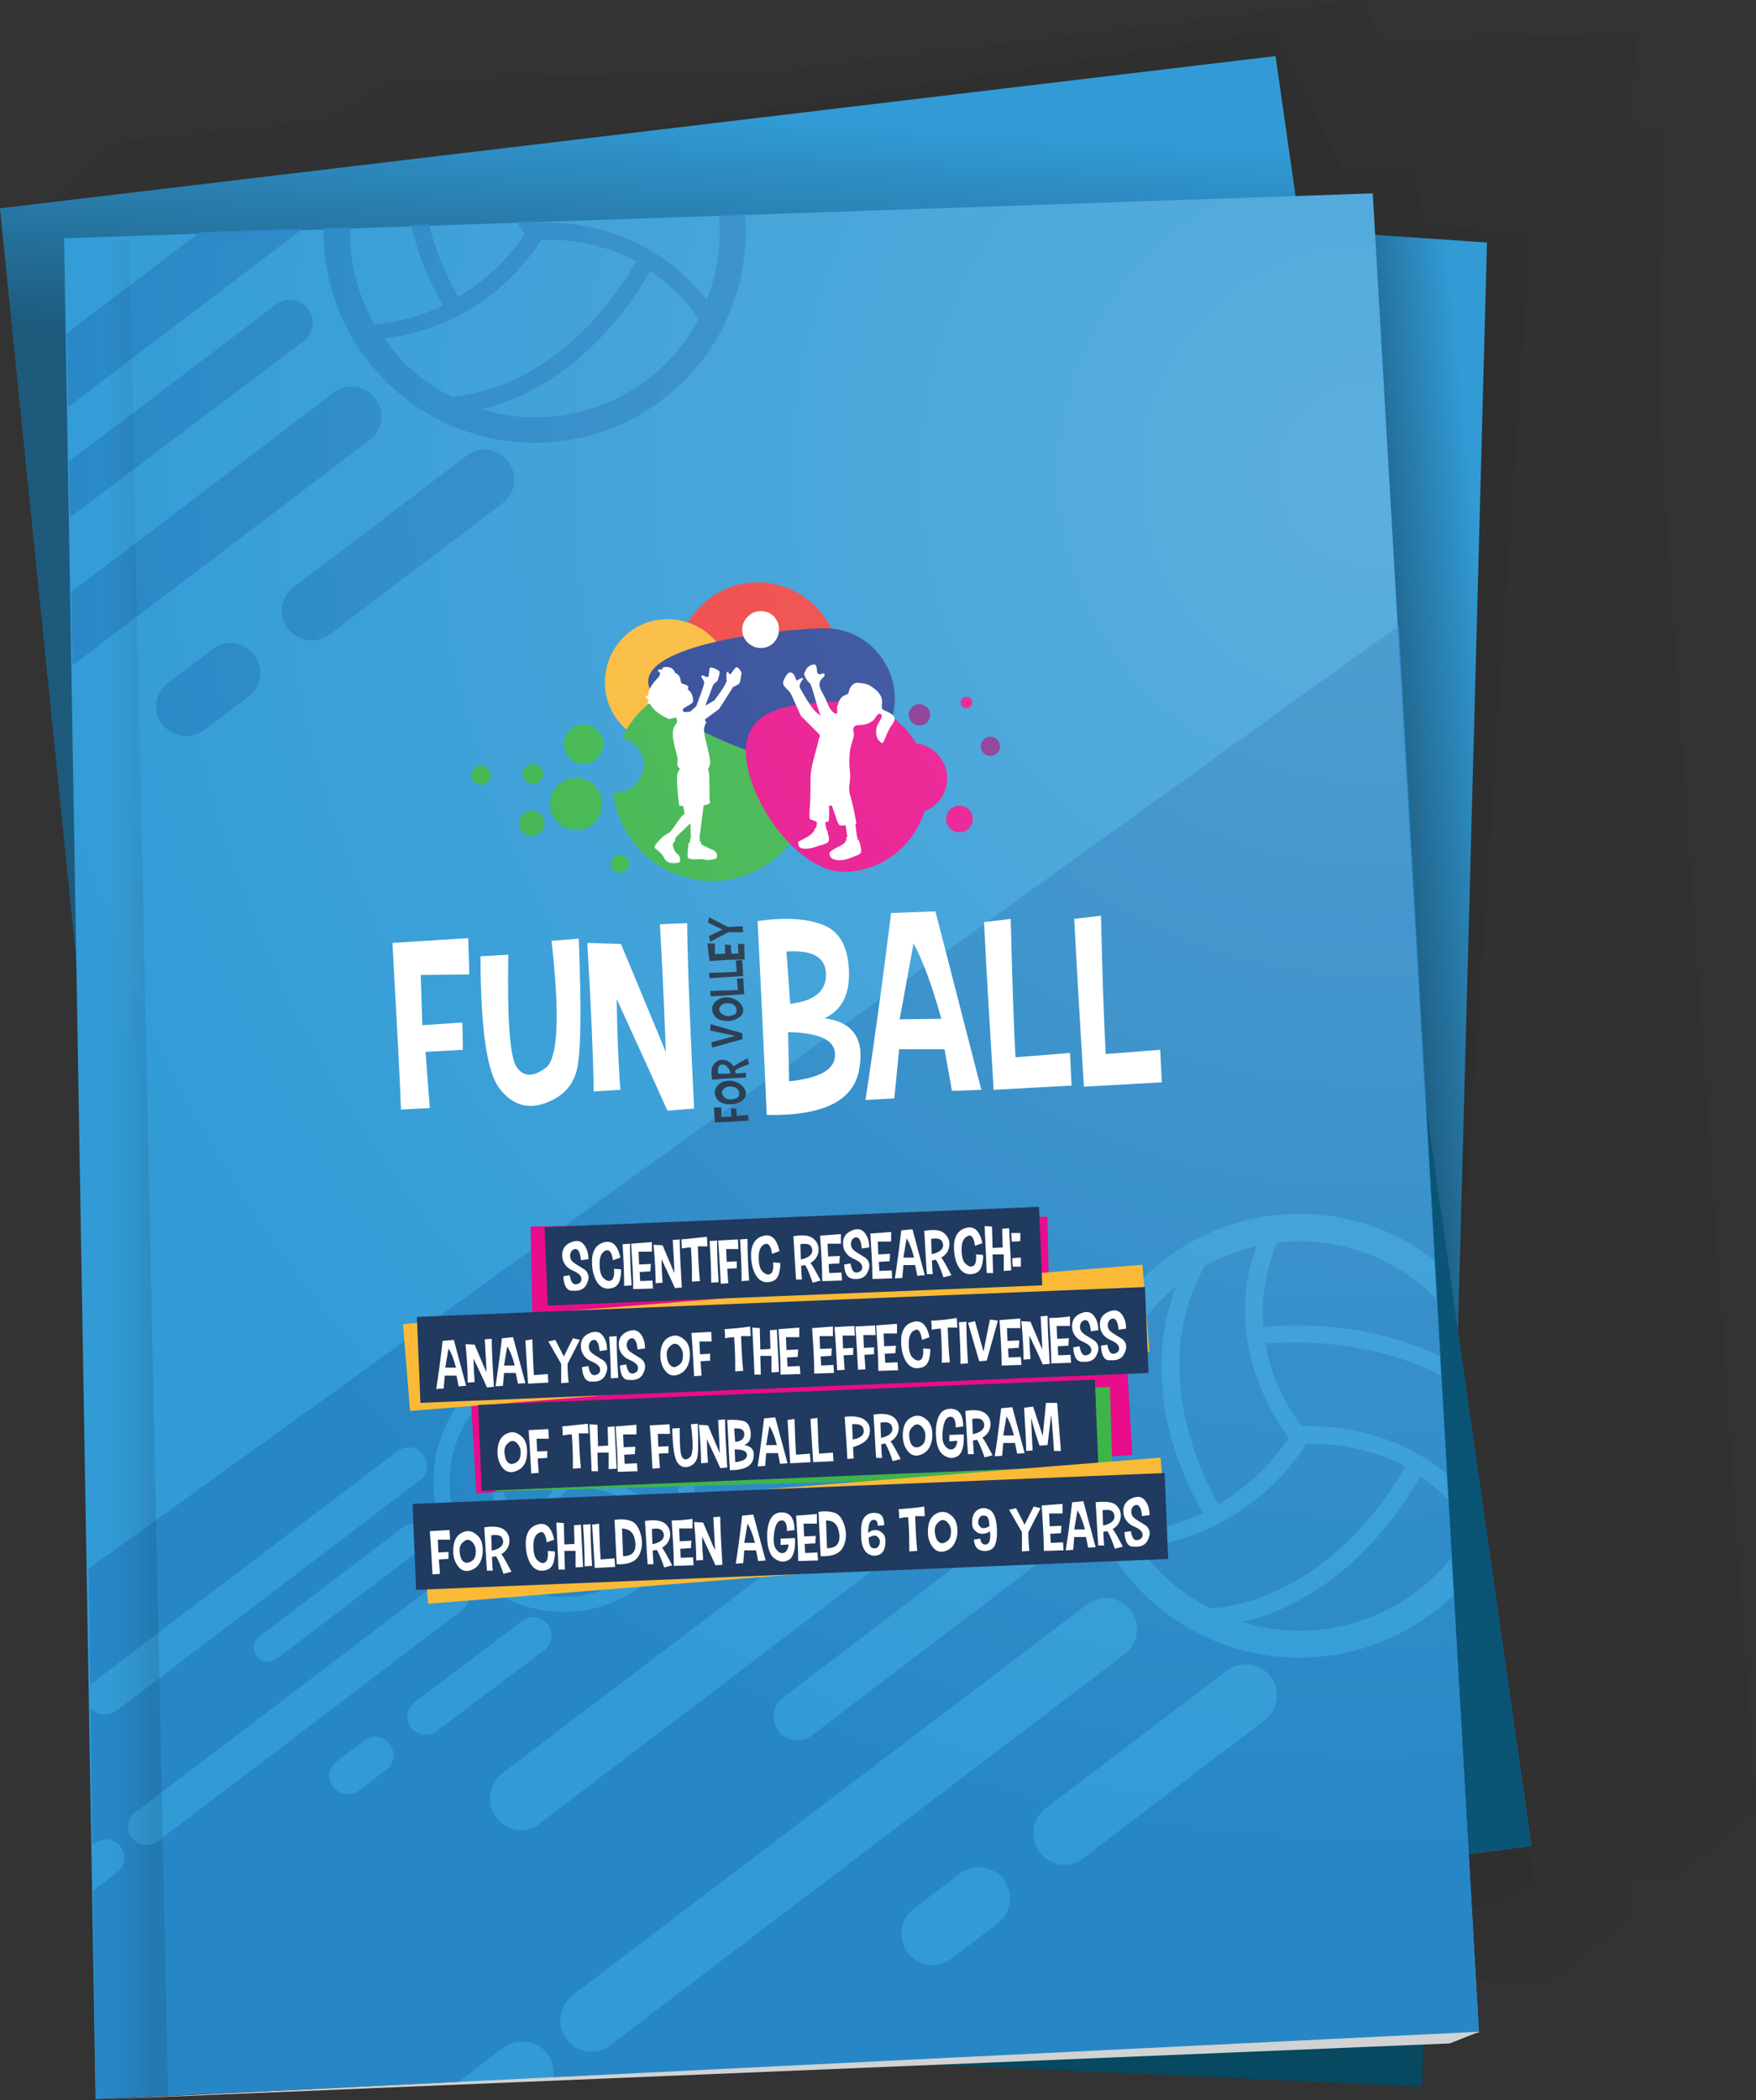 <?xml version="1.0" encoding="utf-8"?>
<!-- Generator: Adobe Illustrator 16.0.0, SVG Export Plug-In . SVG Version: 6.00 Build 0)  -->
<!DOCTYPE svg PUBLIC "-//W3C//DTD SVG 1.1//EN" "http://www.w3.org/Graphics/SVG/1.1/DTD/svg11.dtd">
<svg version="1.1" id="Layer_1" xmlns="http://www.w3.org/2000/svg" xmlns:xlink="http://www.w3.org/1999/xlink" x="0px" y="0px"
	 width="328.917px" height="393.137px" viewBox="0 0 328.917 393.137" enable-background="new 0 0 328.917 393.137"
	 xml:space="preserve">
<rect x="0" y="0" width="328.917" height="393.137" fill="#333333" stroke="none"/>
<g>
	<g>
		<polygon opacity="0.1" fill="#231F20" enable-background="new    " points="4.7,41.903 21.202,26.702 61.405,22.401 
			73.307,15.201 147.414,13.101 254.924,0 258.725,7.6 306.53,6.3 305.629,22.901 311.629,25.402 310.729,75.807 328.932,338.631 
			314.129,351.332 305.629,352.133 305.629,358.533 289.627,371.635 115.211,356.332 		"/>
		<polygon opacity="0.1" fill="#231F20" enable-background="new    " points="264.026,369.334 115.211,356.332 4.7,41.903 
			238.922,5.6 251.424,31.602 265.225,32.002 266.526,42.003 286.627,43.704 272.827,253.023 287.428,353.033 273.227,358.434 		"/>
		
			<linearGradient id="SVGID_1_" gradientUnits="userSpaceOnUse" x1="-800.317" y1="631.449" x2="-792.292" y2="632.265" gradientTransform="matrix(2.747 0 0 -2.747 2461.441 1916.084)">
			<stop  offset="0" style="stop-color:#1E5C80"/>
			<stop  offset="1" style="stop-color:#329BD6"/>
		</linearGradient>
		<polygon fill="url(#SVGID_1_)" points="250.723,43.503 278.526,45.404 271.225,319.33 245.323,321.33 		"/>
		<g>
			<polygon fill="#329BD6" points="286.827,345.531 34.603,379.035 0,39.003 238.922,10.5 			"/>
			<polygon fill="#0A5475" points="286.827,345.531 34.603,379.035 25.003,282.125 250.323,89.208 			"/>
			<g>
				<g>
					<g>
						<path fill="#EE403E" d="M148.714,104.809c-1.2-8.601-9.001-14.701-17.302-13.501c-8.3,1.2-14.101,9.101-12.802,17.802
							c1.201,8.601,9.002,14.701,17.303,13.501C144.213,121.411,150.014,113.41,148.714,104.809z"/>
						<path fill="#F9B936" d="M105.91,112.31c0.8,6.3,6.501,10.901,12.801,10.101c6.301-0.8,10.901-6.501,10.101-12.801
							c-0.8-6.301-6.5-10.901-12.801-10.101C109.71,100.209,105.11,105.909,105.91,112.31z"/>
						<g>
							<g>
								<path fill="#3BB44A" d="M124.911,110.01c-7,0.8-12.701,5.601-15.001,11.801c2.501,0.3,4.401,2.5,4.401,5.101
									c-0.102,2.8-2.4,5-5.102,5l0,0c1.9,9.301,10.602,15.702,20.102,14.602c10.102-1.2,17.202-10.301,16.002-20.402
									S135.013,108.81,124.911,110.01z"/>
								<circle fill="#3BB44A" cx="111.411" cy="145.013" r="1.6"/>
								<circle fill="#3BB44A" cx="102.509" cy="134.612" r="4.801"/>
								<circle fill="#3BB44A" cx="102.909" cy="123.611" r="3.6"/>
								<circle fill="#3BB44A" cx="94.108" cy="129.812" r="1.9"/>
								<circle fill="#3BB44A" cx="84.708" cy="130.812" r="1.7"/>
								<circle fill="#3BB44A" cx="94.708" cy="138.813" r="2.3"/>
							</g>
						</g>
						<path fill="#294495" d="M159.215,110.41c-0.699-7.101-7-12.401-14.102-11.701c-7.101,0.7-32.003,5.4-31.303,12.501
							c0.7,7.101,26.503,14.001,33.703,13.401C154.615,123.911,159.814,117.51,159.215,110.41z"/>
						<g>
							<g>
								<circle fill="#E80E8A" cx="163.615" cy="124.811" r="6.5"/>
								<circle fill="#E80E8A" cx="172.417" cy="110.11" r="1.1"/>
								<circle fill="#E80E8A" cx="173.016" cy="131.512" r="2.5"/>
								<path fill="#E80E8A" d="M132.813,122.811c1,8.601,11.501,21.002,20.102,20.002c8.602-1,14.702-8.801,13.702-17.402
									s-8.801-14.701-17.402-13.701C140.612,112.81,131.712,114.21,132.813,122.811z"/>
							</g>
						</g>
						<circle fill="#832D8D" cx="164.016" cy="113.01" r="2"/>
						<circle fill="#832D8D" cx="177.516" cy="117.71" r="1.8"/>
					</g>
					<g>
						<path fill="#FFFFFF" d="M136.913,99.509c0.199,1.9-1.101,3.5-3,3.7c-1.9,0.2-3.501-1.2-3.701-3.1
							c-0.199-1.8,1.301-3.601,3.101-3.7C135.212,96.309,136.813,97.608,136.913,99.509z"/>
						<path fill="#FFFFFF" d="M119.411,117.311c0,0,0.4,0.6,0.199,1c-0.199,0.5-0.6,0.8-0.499,2.1c0.101,1.3,1.101,3.7,1.3,4.201
							c0.1,0.6-0.1,1.6,0.5,1.8c0.1,0.3-0.3,0.4-0.3,1.6s0.899,5.201,0.899,5.201h0.801l0.3,1.5c-0.8,0.4-1.899,3.3-2.601,3.8
							c-0.299-0.2-0.1-0.1-0.1-0.1c-0.1,0.1-0.301,0.3-0.301,0.4s-0.199,0-0.299,0.1c-0.801,0.9-1.701,2-1.601,2.3
							c0.2,0.4,1.3,0.701,1.899,1.8c0.701,1.1,1.801,0.9,2.701,0.7c0.9-0.2,0-1.6-0.301-1.6c-0.299-0.1-1.399-1.7-0.6-2.2
							c0.1-0.1-0.1-0.2,0-0.3c0.301-0.3,0.1-0.3,0.2-0.5l2.4-2.8l0.3,2.8l-0.1,0.1l-0.101,0.7l-0.1,0.1c0,0-0.2,2.7,0.2,2.9
							c0.699,0.2,2.3-0.2,2.9-0.101c0.6,0.101,1.699-0.1,2.199-0.4c0.4-0.6,0-1.3-0.699-1.5c-0.5-0.1-2.101-0.9-2.101-0.9
							s-0.101-0.2-0.101-0.4c0-0.1-0.199-0.1-0.199-0.2c-0.1-0.1,0.1-0.6-0.1-0.7c0-0.4,0.199-4.6,0.199-4.6l0.1-1.5
							c0,0,0.601,0,1.102-0.5c-0.4-1.1-0.301-5.5-0.9-6.101c0,0,0.199-0.3,0.3-1c0.1-0.7-1.4-4.801-1.501-5.5
							c-0.299-1.5,0.201-2,0.201-2l-0.4-0.5l2.5-2.201l2.2-4.2c0,0,1-0.4,1.101-0.8c0.199-0.3,0.199-1.6,0.299-1.8
							c0.102-0.2-0.699-1.3-1.1-1.1c-0.4,0.2-0.8,1.3-1.1,1.4c-0.301,0.1-0.301-0.7-0.5-0.3c-0.301,0.4,0,0.9,0,1.601
							c0,0.7-1.9,3.8-1.9,3.8l-1.6,1.2c0,0,0.9-3.101,1.1-3.701c0.199-0.6,0.6-0.6,0.8-1.1c0.2-0.5,0.3-1.3,0.2-1.6
							c-0.1-0.3-1.6-0.9-1.801-0.6c-0.199,0.3,0,1.5-0.299,1.7c-0.301,0.3-1.001-0.4-1.201-0.1c-0.199,0.3,0.5,0.7,0.601,1.2
							s-1.101,4.4-1.101,4.4l-1,1.1l-0.9,0.2c0,0-0.5,0-0.399-0.5c0.101-0.5,1.7-1.1,1.7-1.6c0.1-0.5-0.2-1.601-1.1-2.1
							c-0.301-0.1,0.1-0.4-0.101-0.6c-0.101-0.2-0.601-0.3-1.101-0.4c-0.799-0.1-0.1-1.3-1.6-1.9c-0.4-1.3-2.4-1-2.4-0.5
							c0,0.5-0.699,0-0.801,0.5c0.501,0.3,0.701,0.4,0.201,1.2c-0.201,0.4-1.701,1.7-1.6,3.4c0,0.101-0.201,0-0.4,0
							c-0.101,0.5,0.299,0.6,0.5,0.7c0.199,0.1-0.301,0.3-0.201,0.8c0.301-0.2,0.601,0.101,0.601,0.101
							c1.001,1.5,3.501,2.3,3.501,2.3L119.411,117.311z"/>
						<g>
							<path fill="#FFFFFF" d="M142.113,108.209c0.101,0.3-0.899,1.1-0.3,1.9c0.999,1.5,2.8,4.2,4.2,4.601
								c-0.9-1.6-2.1-5.601-2.601-5.801c-0.499-0.2-1.1-1.3-1.1-1.5c0-0.2,0.2-0.7,0.399-1.1c0.4-0.5,1.101-0.8,1.4-0.8
								c0.301,0,0.4,0.6,0.5,1c0.1,0.6,0.301,0.9,1,0.5c0.5-0.3,0.5,0.4,0.301,0.6c-1.301,1.3-0.4,2.3,0.3,3.5
								c0.399,0.7,0.8,1.4,1.2,2.1c0.199,0.3,0.9,1.1,1.3,1c0.399-0.1,0-0.9,0.101-1.3c0.199-1,0.299-1.9,1.5-2.4
								c0.4-0.2,0.4-1,0.4-1s0.199-0.7,0.699-1c0.6-0.4,0.699-0.2,1.5-0.2s1.2,0.1,1.701,0.5c1.1,0.7,2.1,1.4,2.299,2.8
								c0,0.5-0.1,1.1,0.4,1.3c1.5,0.5,3,0.9,1.6,2.8c-0.5,0.9-0.799,1.901-1.1,2.801c-0.3,1-0.699,0.3-0.801,0.2
								c-0.699-0.6-0.898-1.9-0.499-3c0.2-0.5,1-1.6,0.499-1.9c-0.6-0.4-1,1-1.398,1.3c-0.601,0.6-1.301,0.9-2.201,0.9
								c-1,0-1.5,0.4-1.1,1.5c0.1,0.6,0,1.2-0.1,1.8c-0.5,1.601-0.201,3.9,0,5.5c0.299,1.8-0.301,2.8,0.5,4.5
								c0.699,1.6,1.1,3.2,1.5,4.9l-0.2,0.1c0.1,0.7,0.3,1.5,0.499,2.2c0,0,0.102,0,0.102,0.1s0,0.2,0.1,0.4
								c0.1,0.1,0.1,0,0.199,0.1c0.301,0.7,0.601,1.5,0.601,1.9c0.101,0.7-0.5,0.9-1.7,1.4c-0.801,0.4-1.701,0.7-2.601,0.7
								c-0.7,0-1.2-0.2-1.5-0.8c-0.3-0.7,0.4-0.9,0.8-1.2c0.7-0.5,1.801-0.8,2-1.8c0-0.1,0-0.2,0-0.4c0-0.1,0.201-0.1,0.201-0.2
								c-0.101-0.6-0.4-1.6-0.5-2c0,0-0.201,0-0.301,0c-0.3,0.1-0.6,0.1-0.7,0.1c-0.499-0.3-0.899-1.8-1.601-2.9
								c-0.1-0.2-0.199-0.7-0.5-0.6c-0.399,0.101-0.199,0.5-0.199,0.701c0,0.7,0.1,1.8,0.1,2.1c0,0.2-0.5,0.1-0.6,0.3
								c-0.1,0.2,0.1,0.8,0.3,1.4c0,0.101,0.2,0.2,0.2,0.3c0.1,0.2,0.1,0.4,0.199,0.6c0.5,1.4,0.201,1.5-1.1,2.1
								c-1.1,0.4-2.301,1-3.4,0.9c-0.5-0.1-0.6-0.4-0.8-0.8c-0.101-0.4,0.3-0.6,0.7-0.8c0.8-0.5,1.7-1,2.1-1.9c0.1-0.1,0-0.3,0-0.4
								c0.1-0.1,0.201,0,0.201-0.1c0.1-0.3,0.199-0.9,0-1.2c0,0-1.001-0.3-1.102-0.3c-0.199,0-0.299-0.6-0.299-1.1
								c0-2.1-0.201-4.1-0.301-6.2c-0.199-2.5,0.6-4.801,0.9-7.201c0.1-0.8,0.4-0.8-0.2-1.4c-1-0.8-3.4-2.8-3.4-2.8l-1.6-2.9
								c0,0-0.5-1.1-1-1.5c-1.4-1.1-1.4-1.4-0.701-2.8c0.301-0.7,0.9-0.8,1.4-0.3c0.301,0.3,0.5,1,0.701,1
								C141.313,108.41,142.113,107.81,142.113,108.209z"/>
						</g>
					</g>
				</g>
				<g>
					<g>
						<g>
							<g>
								<path fill="#2CABE1" d="M132.413,188.117l1.299-0.2l0.201,1.8l1.8-0.2l-0.2-1.5l1-0.1l0.2,1.4l2.101-0.3l0.1,1.1
									c-1.2,0.1-3.2,0.4-6.101,0.8L132.413,188.117z"/>
								<path fill="#2CABE1" d="M137.813,184.317c0.399,0.8,0.399,1.5-0.301,2.1c-0.6,0.6-1.5,0.9-2.6,0.9
									c-1.101,0-1.801-0.3-2.301-1.1c-0.4-0.7-0.4-1.4,0.1-2.1s1.4-1.1,2.601-1.1S137.313,183.417,137.813,184.317z
									 M136.612,184.517c-0.299-0.4-0.699-0.6-1.4-0.6c-0.6,0-1.1,0.2-1.5,0.7c-0.299,0.4-0.299,0.9,0.101,1.3s0.9,0.5,1.501,0.4
									c0.6-0.1,1-0.3,1.299-0.6C136.913,185.317,136.913,184.917,136.612,184.517z"/>
								<path fill="#2CABE1" d="M131.813,180.016c0.399-0.6,1-0.9,1.7-0.9c0.699,0,1.3,0.4,1.8,1c0.4-0.3,1.2-0.9,2.399-1.601
									l0.4,1.1c-1.199,0.5-2,0.9-2.5,1.3l0.2,0.8l-0.899,0.1c-0.101-0.6-0.301-1-0.701-1.4c-0.399-0.4-0.799-0.5-1.199-0.3
									c-0.5,0.2-0.6,0.8-0.301,1.7c2.601-0.3,4.301-0.5,5.102-0.6l0.1,0.9c-2,0.3-4.101,0.6-6.201,0.9
									C131.312,181.617,131.312,180.616,131.813,180.016z"/>
								<path fill="#2CABE1" d="M136.612,175.116l-5.4,2l-0.3-1l4.3-1.6l-4.6-0.6v-1.2l5.9,1.2L136.612,175.116z"/>
								<path fill="#2CABE1" d="M136.013,169.115c0.5,0.8,0.4,1.5-0.3,2.1c-0.601,0.6-1.501,0.9-2.601,0.9s-1.801-0.3-2.301-1.101
									c-0.399-0.7-0.399-1.4,0.101-2.1c0.5-0.7,1.399-1.1,2.601-1.1C134.712,167.815,135.513,168.215,136.013,169.115z
									 M134.813,169.315c-0.3-0.4-0.7-0.6-1.399-0.6c-0.601,0-1.102,0.2-1.501,0.7c-0.3,0.399-0.3,0.9,0.101,1.3
									c0.4,0.4,0.9,0.5,1.5,0.4c0.6-0.101,1-0.3,1.3-0.6C135.112,170.115,135.112,169.715,134.813,169.315z"/>
								<path fill="#2CABE1" d="M136.212,166.815c-2.6,0.4-4.6,0.7-6.199,0.9l-0.201-1c2.4-0.3,4.102-0.5,5.102-0.6l-0.301-2
									l1.2-0.2L136.212,166.815z"/>
								<path fill="#2CABE1" d="M135.813,163.515c-2.601,0.4-4.601,0.7-6.2,0.9l-0.2-1c2.4-0.3,4.101-0.5,5.101-0.6l-0.301-2
									l1.201-0.2L135.813,163.515z"/>
								<path fill="#2CABE1" d="M128.712,158.114l1.4-0.1c0,0.6,0.1,1.3,0.199,1.9l1.801-0.2l-0.2-1.7h1.101
									c0.1,0.5,0.1,1,0.199,1.5l1.301-0.2l-0.2-1.8l1.101-0.1c0.1,0.9,0.199,1.9,0.3,2.8c-2.001,0.2-4.101,0.5-6.501,0.8
									C129.013,160.114,128.912,159.114,128.712,158.114z"/>
								<path fill="#2CABE1" d="M129.212,157.814l-0.3-1l2.3-1.4l-2.699-1.1l0.1-1l3.6,1.5c1-0.1,1.9-0.2,2.701-0.4l0.199,1.1
									c-1.199,0.1-2.1,0.2-2.801,0.2L129.212,157.814z"/>
							</g>
						</g>
						<g>
							<path fill="#FFFFFF" d="M84.808,160.814l0.801,6.701l-8.901,0.9l1.001,9.101l7.3-1.1l0.501,4.9l-6.801,0.9l1.699,10.201
								l-5.2,0.7c-0.7-6-2.101-16.102-4.2-30.403L84.808,160.814z"/>
							<path fill="#FFFFFF" d="M106.81,183.017c-0.4,3.101-2.199,5.4-5.301,6.9c-3.199,1.4-6,0.8-8.6-2
								c-2.601-2.8-4.4-10.701-5.602-24.002l5.102-0.8c0.799,12.101,1.899,18.902,3.3,20.602c1.399,1.6,3.2,1.5,5.3-0.3
								c2.101-1.8,1.801-9.601-0.899-23.402l5.001-0.8C106.61,171.916,107.21,179.816,106.81,183.017z"/>
							<path fill="#FFFFFF" d="M112.911,159.514l9.9,19.002c-0.301-3.1-1.4-10.901-3.1-23.302l5-0.6
								c0.8,8.601,2.2,19.802,4.1,33.903l-4.8,0.8c-2.3-4.2-6.001-10.801-11.001-19.602c0.6,6.101,1.301,11.601,2,16.602l-4.801,0.7
								c-0.6-6.501-1.8-15.501-3.5-27.103L112.911,159.514z"/>
							<path fill="#FFFFFF" d="M149.514,152.914c3.101,0.9,4.9,3.5,5.501,7.901s-0.7,7.5-3.7,9.201c5.301,0.2,7.7,3.201,7.201,8.901
								c-0.601,5.8-6.002,9-16.202,9.601c-1.5-11.501-3-23.202-4.701-35.403C142.413,152.114,146.414,152.014,149.514,152.914z
								 M144.813,173.116l1,9c5.601-1,8.201-2.9,8.001-5.6S150.613,172.715,144.813,173.116z M143.313,158.314l1.5,9.501
								c4.3-0.8,6.301-2.801,6.101-5.901C150.613,158.915,148.113,157.714,143.313,158.314z"/>
							<path fill="#FFFFFF" d="M169.917,148.713c3,8.601,6.801,19.202,11.201,31.903l-5.4,0.6l-2-7.501l-8.301,0.701l-0.102,9.101
								l-5.2,0.7c0.699-9.701,1.3-21.202,1.8-34.603L169.917,148.713z M165.116,169.115l7.602-0.7
								c-2.102-5.801-4.201-10.301-6.201-13.302L165.116,169.115z"/>
							<path fill="#FFFFFF" d="M183.417,180.516c-1.898-12.701-3.299-22.902-4.299-30.603l4.9-1c1.299,12.001,2.4,20.502,3,25.302
								l9.9-1.6l0.801,6L183.417,180.516z"/>
							<path fill="#FFFFFF" d="M199.918,178.516c-1.9-12.701-3.301-22.902-4.301-30.603l4.9-1c1.301,12.001,2.4,20.502,3.002,25.302
								l9.9-1.6l0.801,6L199.918,178.516z"/>
						</g>
					</g>
				</g>
			</g>
			<g>
				<path fill="#FFFFFF" d="M109.21,213.82l0.4,3.6l-0.7,0.1l-1-8.701l3-0.398c0.899-0.102,1.7,0,2.2,0.398c0.601,0.4,0.9,1,1,1.801
					s-0.1,1.4-0.5,1.9s-1.1,0.801-2,0.9L109.21,213.82z M109.11,213.219l2.301-0.299c0.699-0.1,1.199-0.301,1.6-0.701
					c0.3-0.4,0.4-0.898,0.4-1.4c-0.101-0.6-0.301-1-0.701-1.299c-0.399-0.301-1-0.4-1.699-0.4l-2.301,0.301L109.11,213.219z"/>
				<path fill="#FFFFFF" d="M116.711,212.619l0.5,3.9l-0.7,0.1l-1-8.701l3-0.398c0.9-0.1,1.701,0,2.201,0.398
					c0.5,0.4,0.899,0.9,1,1.701c0.1,0.5,0,0.9-0.301,1.301c-0.199,0.4-0.6,0.699-1,0.898c0.6,0.102,1,0.301,1.301,0.602
					c0.299,0.299,0.4,0.699,0.5,1.299l0.1,0.801c0,0.301,0.1,0.5,0.199,0.701c0.101,0.199,0.201,0.398,0.4,0.498v0.102l-0.9,0.199
					c-0.199-0.1-0.299-0.301-0.399-0.6c-0.101-0.301-0.2-0.5-0.2-0.801l-0.1-0.799c-0.1-0.5-0.301-0.9-0.7-1.201
					c-0.399-0.299-0.899-0.4-1.5-0.299L116.711,212.619z M116.61,212.02l2.101-0.301c0.8-0.1,1.3-0.299,1.7-0.699
					c0.301-0.4,0.5-0.801,0.4-1.4s-0.301-1-0.7-1.301c-0.399-0.299-1-0.4-1.7-0.299l-2.2,0.299L116.61,212.02z"/>
				<path fill="#FFFFFF" d="M130.513,211.32c0.1,1.1-0.101,2.1-0.601,2.799c-0.5,0.701-1.3,1.201-2.4,1.301
					c-1,0.1-1.899-0.1-2.601-0.801c-0.699-0.6-1.1-1.5-1.199-2.6l-0.201-1.4c-0.1-1.1,0.102-2.1,0.601-2.801
					c0.501-0.799,1.3-1.199,2.3-1.299c1-0.102,1.9,0.1,2.602,0.799c0.699,0.6,1.1,1.5,1.299,2.602L130.513,211.32z M129.612,209.92
					c-0.1-0.9-0.4-1.701-1-2.201c-0.5-0.5-1.201-0.699-2.101-0.6c-0.8,0.1-1.399,0.5-1.8,1.1s-0.5,1.4-0.4,2.4l0.2,1.4
					c0.101,1,0.399,1.699,1,2.199c0.501,0.5,1.2,0.701,2.001,0.602c0.799-0.102,1.5-0.5,1.899-1.102
					c0.399-0.6,0.5-1.398,0.399-2.398L129.612,209.92z"/>
				<path fill="#FFFFFF" d="M138.913,212.92c-0.2,0.299-0.5,0.6-1,0.9c-0.5,0.299-1.101,0.5-1.9,0.6c-1,0.1-1.9-0.1-2.6-0.701
					c-0.701-0.6-1.201-1.5-1.301-2.6l-0.2-1.6c-0.1-1.1,0.101-2,0.601-2.701c0.5-0.799,1.3-1.199,2.3-1.299
					c0.9-0.102,1.7,0,2.3,0.398c0.601,0.4,1,1,1.101,1.701l0,0l-0.7,0.1c-0.199-0.6-0.5-1-0.9-1.301c-0.399-0.299-1-0.398-1.8-0.299
					s-1.399,0.5-1.8,1.1s-0.6,1.4-0.5,2.301l0.199,1.6c0.101,0.9,0.5,1.6,1,2.1c0.601,0.5,1.301,0.701,2.101,0.602
					c0.601-0.102,1.101-0.201,1.4-0.4c0.399-0.201,0.601-0.4,0.8-0.6l-0.3-2.301l-2.3,0.299l-0.101-0.6l3.001-0.4L138.913,212.92z"
					/>
				<path fill="#FFFFFF" d="M141.413,209.719l0.5,3.9l-0.699,0.1l-1-8.699l2.999-0.4c0.9-0.1,1.701,0,2.201,0.4
					c0.5,0.398,0.899,0.898,1,1.699c0.1,0.5,0,0.9-0.301,1.301c-0.199,0.4-0.6,0.699-1,0.9c0.6,0.1,1,0.299,1.301,0.6
					c0.299,0.299,0.4,0.699,0.5,1.299l0.1,0.801c0,0.301,0.1,0.5,0.2,0.701c0.1,0.199,0.2,0.398,0.399,0.5v0.1l-0.699,0.1
					c-0.201-0.1-0.301-0.301-0.4-0.6c-0.1-0.301-0.2-0.5-0.2-0.801l-0.1-0.801c-0.101-0.5-0.3-0.898-0.7-1.199s-0.9-0.4-1.5-0.301
					L141.413,209.719z M141.413,209.119l2.101-0.301c0.8-0.1,1.3-0.299,1.699-0.699c0.301-0.4,0.5-0.801,0.4-1.4s-0.3-1-0.699-1.301
					c-0.4-0.299-1-0.398-1.701-0.299l-2.2,0.299L141.413,209.119z"/>
				<path fill="#FFFFFF" d="M153.715,209.719l-4.001,0.5l-0.601,2.5l-0.699,0.102l2.301-9.102l0.699-0.1l4.301,8.301l-0.7,0.1
					L153.715,209.719z M149.814,209.52l3.5-0.4l-2.301-4.5l0,0L149.814,209.52z"/>
				<path fill="#FFFFFF" d="M156.814,203.018l4.101,7.301l0,0l2.3-8.1l0.9-0.1l1,8.699l-0.701,0.102l-0.499-3.9l-0.4-3.801l0,0
					l-2.301,8.102l-0.5,0.1l-4.1-7.301l0,0l0.5,3.799l0.5,3.9l-0.701,0.102l-1-8.701L156.814,203.018z"/>
				<path fill="#FFFFFF" d="M173.516,209.92l-0.699,0.1l-1-8l-2.201,0.498l-0.1-0.498l2.9-0.9L173.516,209.92z"/>
			</g>
			
				<linearGradient id="SVGID_2_" gradientUnits="userSpaceOnUse" x1="-848.231" y1="670.035" x2="-847.002" y2="689.897" gradientTransform="matrix(2.747 0 0 -2.747 2461.441 1916.084)">
				<stop  offset="0.118" style="stop-color:#000000"/>
				<stop  offset="1" style="stop-color:#000000;stop-opacity:0"/>
			</linearGradient>
			<polygon opacity="0.42" fill="url(#SVGID_2_)" enable-background="new    " points="233.323,352.633 34.603,379.035 0,39.003 
				160.915,19.801 240.922,24.602 259.424,153.714 			"/>
		</g>
		<polygon fill="#064960" points="266.926,374.135 266.325,390.637 166.016,386.035 		"/>
		<g>
			<polygon fill="#329BD6" points="277.026,380.535 17.901,392.936 12.001,44.604 257.124,36.203 			"/>
			<polygon fill="#2787C6" points="277.026,380.535 17.901,392.936 16.602,293.627 262.024,117.11 			"/>
			<g>
				<g>
					<g>
						
							<ellipse transform="matrix(-0.057 -0.998 0.998 -0.057 25.343 273.964)" fill="#EE403E" cx="142.019" cy="125.017" rx="16.102" ry="15.502"/>
						<path fill="#F9B936" d="M113.311,128.112c0.2,6.5,5.7,11.601,12.201,11.401c6.501-0.2,11.601-5.701,11.401-12.201
							c-0.2-6.501-5.701-11.602-12.201-11.401C118.11,116.11,113.11,121.611,113.311,128.112z"/>
						<g>
							<g>
								<path fill="#3BB44A" d="M132.813,127.411c-7.2,0.2-13.302,4.601-16.302,10.701c2.5,0.6,4.301,2.9,4,5.601
									c-0.299,2.8-2.8,4.9-5.7,4.601l0,0c1.101,9.601,9.401,16.901,19.202,16.602c10.301-0.4,18.401-9.001,18.001-19.302
									C151.814,135.112,143.113,127.011,132.813,127.411z"/>
								<circle fill="#3BB44A" cx="116.11" cy="161.715" r="1.7"/>
								<circle fill="#3BB44A" cx="107.91" cy="150.514" r="4.9"/>
								<circle fill="#3BB44A" cx="109.31" cy="139.313" r="3.7"/>
								<circle fill="#3BB44A" cx="99.81" cy="144.913" r="1.9"/>
								<circle fill="#3BB44A" cx="90.108" cy="145.113" r="1.8"/>
								<circle fill="#3BB44A" cx="99.609" cy="154.114" r="2.4"/>
							</g>
						</g>
						<path fill="#294495" d="M167.616,130.711c-0.1-7.3-6-13.201-13.301-13.101c-7.301,0.1-32.903,2.7-32.903,10
							c0.1,7.301,25.803,16.501,33.103,16.501C161.715,144.013,167.616,138.112,167.616,130.711z"/>
						<g>
							<g>
								<circle fill="#E80E8A" cx="170.817" cy="145.713" r="6.601"/>
								<circle fill="#E80E8A" cx="181.018" cy="131.512" r="1.1"/>
								<circle fill="#E80E8A" cx="179.717" cy="153.314" r="2.5"/>
								<path fill="#E80E8A" d="M139.713,141.113c0.3,8.801,9.9,22.402,18.701,22.102c8.801-0.3,15.702-7.7,15.403-16.501
									c-0.301-8.801-7.701-15.702-16.502-15.402C148.514,131.612,139.413,132.312,139.713,141.113z"/>
							</g>
						</g>
						<circle fill="#832D8D" cx="172.217" cy="133.812" r="2"/>
						<circle fill="#832D8D" cx="185.518" cy="139.712" r="1.8"/>
					</g>
					<g>
						<path fill="#FFFFFF" d="M145.914,117.811c0,2-1.5,3.5-3.4,3.5c-1.901,0-3.501-1.6-3.501-3.4c0-1.9,1.6-3.5,3.4-3.5
							C144.414,114.31,145.914,115.91,145.914,117.811z"/>
						<path fill="#FFFFFF" d="M126.612,134.312c0,0,0.399,0.6,0.1,1.1c-0.301,0.4-0.699,0.8-0.699,2.1
							c0,1.3,0.799,3.801,0.899,4.401c0.1,0.6-0.3,1.6,0.399,1.9c0.1,0.3-0.399,0.4-0.5,1.6c-0.1,1.2,0.4,5.4,0.4,5.4l0.8,0.1
							l0.2,1.5c-0.801,0.3-2.199,3.1-3,3.6c-0.301-0.2-0.1-0.1-0.1-0.1c-0.101,0.1-0.301,0.3-0.4,0.4s-0.301,0-0.301,0.1
							c-0.9,0.8-1.9,1.9-1.8,2.2c0.101,0.4,1.2,0.8,1.8,2c0.601,1.2,1.801,1,2.601,0.9s0.2-1.601-0.2-1.7c-0.3-0.1-1.3-1.9-0.4-2.3
							c0.101-0.1,0-0.3,0-0.3c0.301-0.3,0.101-0.3,0.201-0.5l2.699-2.601l0.101,2.8l-0.101,0.1l-0.1,0.7l-0.2,0.1
							c0,0-0.499,2.801,0,2.9c0.7,0.3,2.3,0,2.9,0.2c0.601,0.2,1.8,0,2.2-0.2c0.5-0.6,0.1-1.3-0.6-1.6c-0.5-0.2-2.101-1-2.101-1
							s-0.101-0.2-0.101-0.4c0-0.1-0.199-0.1-0.199-0.2c-0.1-0.1,0.1-0.6-0.1-0.7c0.1-0.5,0.6-4.6,0.6-4.6l0.2-1.5
							c0,0,0.601,0.1,1.2-0.4c-0.301-1.2,0.1-5.601-0.4-6.3c0,0,0.2-0.3,0.4-1c0.199-0.7-1-4.9-1.101-5.701
							c-0.2-1.5,0.399-2,0.399-2l-0.299-0.6l2.699-2l2.602-4.101c0,0,1-0.4,1.199-0.7c0.199-0.3,0.301-1.6,0.4-1.8s-0.6-1.3-1-1.2
							c-0.4,0.2-0.9,1.3-1.2,1.3c-0.3,0.1-0.2-0.8-0.501-0.4c-0.299,0.4-0.1,0.9-0.1,1.6c0,0.701-2.3,3.701-2.3,3.701l-1.7,1
							c0,0,1.199-3.1,1.4-3.7c0.199-0.6,0.699-0.6,0.9-1c0.199-0.5,0.398-1.3,0.398-1.6c0-0.3-1.6-1.1-1.799-0.8
							c-0.301,0.3-0.101,1.5-0.4,1.7c-0.301,0.2-1-0.5-1.2-0.2s0.5,0.8,0.5,1.3s-1.5,4.4-1.5,4.4l-1.101,1l-1,0.1c0,0-0.5,0-0.4-0.5
							c0.201-0.5,1.801-0.9,1.9-1.5c0.101-0.5-0.1-1.6-0.899-2.2c-0.2-0.1,0.1-0.4,0-0.6c-0.101-0.2-0.601-0.4-1.001-0.5
							c-0.799-0.2,0.101-1.3-1.5-2.1c-0.3-1.3-2.3-1.2-2.3-0.8c0,0.5-0.7-0.1-0.899,0.5c0.5,0.3,0.6,0.5,0.1,1.2
							c-0.301,0.4-1.801,1.601-1.9,3.401c0,0.1-0.2,0-0.4,0c-0.199,0.5,0.301,0.6,0.5,0.8c0.201,0.1-0.3,0.3-0.199,0.8
							c0.4-0.2,0.6,0.1,0.6,0.2c0.9,1.6,3.4,2.6,3.4,2.6L126.612,134.312z"/>
						<g>
							<path fill="#FFFFFF" d="M150.414,127.011c0,0.3-1,1.101-0.5,1.9c0.9,1.6,2.5,4.5,3.801,5c-0.801-1.7-1.602-5.8-2.101-6.101
								c-0.5-0.3-1.001-1.5-1.001-1.6c0-0.2,0.301-0.7,0.501-1.1c0.399-0.5,1.2-0.8,1.5-0.7c0.3,0,0.399,0.7,0.399,1.1
								c0.101,0.6,0.201,0.9,1.001,0.6c0.601-0.2,0.499,0.4,0.3,0.6c-1.5,1.2-0.6,2.3,0,3.5c0.4,0.7,0.7,1.5,1,2.2
								c0.2,0.3,0.801,1.2,1.301,1.2c0.399,0,0.1-0.9,0.199-1.3c0.301-1,0.5-1.9,1.801-2.3c0.399-0.1,0.5-1,0.5-1s0.3-0.7,0.799-1
								c0.602-0.3,0.701-0.2,1.602-0.1c0.9,0.1,1.199,0.3,1.699,0.6c1.101,0.8,2.1,1.6,2,3.1c0,0.5-0.199,1.1,0.301,1.3
								c1.5,0.7,2.9,1.2,1.4,3c-0.6,0.9-0.9,1.8-1.301,2.7c-0.4,1-0.7,0.2-0.901,0.1c-0.699-0.6-0.799-2.1-0.3-3.1
								c0.2-0.5,1.101-1.5,0.601-1.9c-0.601-0.5-1.1,0.9-1.5,1.2c-0.701,0.5-1.4,0.8-2.301,0.8c-1.1,0-1.6,0.3-1.301,1.4
								c0.102,0.6-0.1,1.2-0.299,1.8c-0.601,1.6-0.601,4-0.4,5.601c0.2,1.8-0.5,2.9,0.1,4.601c0.5,1.7,0.801,3.4,1.101,5.1
								c0,0-0.3,0.1-0.2,0.1c0.1,0.7,0.2,1.6,0.301,2.3c0,0,0.1,0,0.1,0.1c0,0.1,0,0.2,0,0.4c0,0.1,0.199,0,0.199,0.1
								c0.301,0.7,0.5,1.6,0.5,2c0,0.8-0.6,0.8-1.799,1.3c-0.9,0.4-1.801,0.6-2.701,0.5c-0.699-0.1-1.199-0.3-1.4-0.9
								c-0.3-0.7,0.5-0.9,0.9-1.2c0.7-0.5,1.9-0.7,2.201-1.7c0-0.1,0-0.2,0-0.4c0-0.1,0.199-0.1,0.199-0.2
								c-0.1-0.6-0.301-1.7-0.301-2.1c0,0-0.199,0-0.299,0c-0.301,0-0.601,0.1-0.801,0c-0.5-0.3-0.8-1.9-1.301-3.101
								c-0.1-0.3-0.1-0.7-0.499-0.6c-0.4,0-0.2,0.4-0.2,0.7c0,0.7,0,1.8-0.1,2.2c-0.101,0.2-0.5,0.1-0.6,0.2
								c-0.102,0.2,0.1,0.8,0.199,1.4c0,0.1,0.2,0.2,0.2,0.3c0,0.2,0.1,0.5,0.1,0.6c0.4,1.4,0.101,1.601-1.3,2
								c-1.1,0.3-2.4,0.9-3.601,0.6c-0.5-0.1-0.601-0.4-0.7-0.9c-0.1-0.5,0.4-0.5,0.7-0.7c0.8-0.4,1.8-0.9,2.3-1.7
								c0.101-0.1,0-0.3,0.101-0.4c0.101-0.1,0.2,0,0.2-0.1c0.1-0.3,0.3-0.9,0.1-1.2c0,0-1-0.4-1.1-0.4c-0.2,0-0.2-0.7-0.2-1.2
								c0.2-2.1,0.2-4.201,0.2-6.301c0-2.6,1-4.9,1.5-7.3c0.199-0.8,0.5-0.8-0.1-1.4c-0.9-0.9-3.201-3.201-3.201-3.201l-1.4-3.1
								c0,0-0.399-1.1-0.899-1.6c-1.3-1.2-1.3-1.5-0.4-2.9c0.4-0.7,1.001-0.7,1.4-0.1c0.2,0.3,0.399,1.1,0.601,1.1
								C149.514,127.211,150.414,126.711,150.414,127.011z"/>
						</g>
					</g>
				</g>
				<g>
					<g>
						<g>
							<g>
								<path fill="#1C3047" d="M133.712,207.318h1.4v1.801l1.9-0.1l-0.1-1.5h1l0.1,1.4l2.1-0.201l0.102,1.1
									c-1.201,0-3.301,0.201-6.301,0.301L133.712,207.318z"/>
								<path fill="#1C3047" d="M139.513,203.918c0.4,0.9,0.2,1.602-0.5,2.102c-0.699,0.5-1.6,0.799-2.699,0.699
									c-1.102-0.1-1.801-0.5-2.201-1.301c-0.4-0.799-0.3-1.5,0.301-2.199c0.6-0.701,1.5-1,2.699-0.9
									C138.313,202.619,139.112,203.119,139.513,203.918z M138.313,204.119c-0.201-0.4-0.701-0.701-1.301-0.701
									c-0.6-0.1-1.2,0.102-1.5,0.5c-0.4,0.4-0.4,0.801,0,1.301s0.9,0.6,1.5,0.6c0.6-0.1,1.1-0.199,1.301-0.5
									C138.513,204.918,138.513,204.619,138.313,204.119z"/>
								<path fill="#1C3047" d="M133.813,199.117c0.5-0.6,1.101-0.799,1.8-0.699c0.701,0.1,1.301,0.5,1.801,1.201
									c0.4-0.301,1.3-0.801,2.6-1.5l0.301,1.1c-1.201,0.4-2.101,0.799-2.601,1.1l0.101,0.9h-1c0-0.6-0.201-1.102-0.601-1.5
									c-0.3-0.4-0.7-0.5-1.2-0.4c-0.5,0.199-0.6,0.699-0.5,1.699c2.7,0,4.4-0.1,5.2-0.199v0.9c-2.101,0.1-4.2,0.199-6.3,0.4
									C133.112,200.619,133.313,199.619,133.813,199.117z"/>
								<path fill="#1C3047" d="M139.112,194.518l-5.699,1.6l-0.201-1l4.501-1.2l-4.7-1l0.1-1.2l5.9,1.7L139.112,194.518z"/>
								<path fill="#1C3047" d="M139.013,188.317c0.4,0.9,0.2,1.6-0.5,2.101c-0.699,0.5-1.6,0.8-2.7,0.7s-1.8-0.5-2.2-1.3
									s-0.3-1.5,0.301-2.2c0.6-0.7,1.5-1,2.699-0.9C137.813,187.017,138.612,187.517,139.013,188.317z M137.813,188.517
									c-0.201-0.4-0.701-0.7-1.301-0.7c-0.6-0.1-1.2,0.1-1.5,0.5c-0.4,0.4-0.4,0.8,0,1.3c0.4,0.4,0.9,0.6,1.5,0.6
									c0.6-0.1,1.1-0.2,1.301-0.5C138.013,189.317,138.013,188.917,137.813,188.517z"/>
								<path fill="#1C3047" d="M139.413,186.117c-2.601,0.2-4.801,0.3-6.301,0.4l-0.1-1c2.5-0.101,4.2-0.101,5.2-0.2l-0.2-2.1
									l1.2-0.1L139.413,186.117z"/>
								<path fill="#1C3047" d="M139.213,182.716c-2.601,0.2-4.7,0.3-6.301,0.4l-0.1-1c2.5-0.1,4.2-0.1,5.2-0.2l-0.199-2.1
									l1.199-0.1L139.213,182.716z"/>
								<path fill="#1C3047" d="M132.513,176.616h1.4c0,0.601,0,1.3,0,2l1.899-0.1v-1.7l1.101,0.1c0,0.5,0,1.1,0.1,1.6h1.301
									l-0.101-1.8h1.2c0,0.9,0,1.9,0.1,2.9c-2,0-4.301,0.1-6.601,0.3C132.712,178.616,132.612,177.616,132.513,176.616z"/>
								<path fill="#1C3047" d="M133.013,176.316l-0.2-1.1l2.5-1.2l-2.7-1.3l0.2-1l3.501,1.8c1.1,0,2-0.1,2.799-0.1l0.102,1.1
									c-1.201,0-2.201,0-2.801,0L133.013,176.316z"/>
							</g>
						</g>
						<g>
							<path fill="#FFFFFF" d="M87.708,175.616l0.2,6.8l-9.101,0.1l0.299,9.401l7.502-0.5l0.1,5.1l-7,0.4l0.799,10.502l-5.4,0.299
								c-0.199-6.1-0.8-16.501-1.6-31.203L87.708,175.616z"/>
							<path fill="#FFFFFF" d="M108.11,200.018c-0.7,3.201-2.701,5.301-6.001,6.502c-3.3,1.199-6.2,0.299-8.501-2.701
								c-2.4-3-3.6-11.301-3.6-24.802l5.2-0.3c-0.2,12.301,0.3,19.301,1.601,21.102c1.3,1.801,3.1,1.801,5.4,0.1
								c2.3-1.699,2.699-9.601,1.1-23.802l5.101-0.4C108.91,188.717,108.81,196.818,108.11,200.018z"/>
							<path fill="#FFFFFF" d="M116.312,176.716l8.4,20.202c-0.1-3.2-0.4-11.201-1.1-23.902l5.1-0.2
								c0.1,8.801,0.6,20.302,1.301,34.704l-5.001,0.398c-2-4.5-5.2-11.5-9.501-20.901c0.1,6.301,0.301,11.901,0.7,17l-5.001,0.301
								c-0.1-6.701-0.5-15.901-1.199-27.802L116.312,176.716z"/>
							<path fill="#FFFFFF" d="M154.114,173.116c3.101,1.2,4.7,4,4.9,8.501s-1.3,7.5-4.601,9.001c5.4,0.7,7.602,3.9,6.501,9.701
								c-1.101,5.801-6.801,8.602-17.302,8.4c-0.5-11.801-1.1-23.902-1.7-36.303C147.014,171.716,151.014,171.916,154.114,173.116z
								 M147.613,193.217l0.201,9.201c5.8-0.6,8.6-2.199,8.6-5C156.414,194.718,153.514,193.318,147.613,193.217z M147.313,178.116
								l0.7,9.801c4.4-0.5,6.701-2.3,6.701-5.4C154.715,179.216,152.314,177.816,147.313,178.116z"/>
							<path fill="#FFFFFF" d="M175.217,170.615c2.299,9.001,5.199,20.102,8.6,33.402l-5.5,0.201l-1.4-7.801h-8.5l-0.9,9.201
								l-5.401,0.299c1.5-9.8,3.1-21.401,4.801-35.002L175.217,170.615z M168.516,190.817l7.801-0.1
								c-1.701-6.101-3.4-10.801-5.201-14.102L168.516,190.817z"/>
							<path fill="#FFFFFF" d="M186.118,204.018c-0.801-13-1.4-23.501-1.801-31.402l5.002-0.6c0.299,12.301,0.6,21.002,0.898,25.902
								l10.201-0.801l0.301,6.102L186.118,204.018z"/>
							<path fill="#FFFFFF" d="M203.02,203.418c-0.801-13-1.4-23.501-1.801-31.402l5-0.6c0.301,12.301,0.6,21.002,0.9,25.903
								l10.201-0.801l0.301,6.102L203.02,203.418z"/>
						</g>
					</g>
				</g>
			</g>
			<g>
				<g>
					<g>
						<g>
							<g>
								<g>
									<g>
										<defs>
											<polygon id="SVGID_3_" points="277.026,380.736 18.102,393.137 12.2,44.304 257.024,35.903 											"/>
										</defs>
										<clipPath id="SVGID_4_">
											<use xlink:href="#SVGID_3_"  overflow="visible"/>
										</clipPath>
										<path clip-path="url(#SVGID_4_)" fill="#2787C6" d="M105.51,4.2c-21.502-3-41.504,12.201-44.505,33.803
											c-3,21.602,12.202,41.604,33.805,44.504c21.602,3,41.604-12.201,44.504-33.803C142.313,27.102,127.112,7.1,105.51,4.2z
											 M83.007,57.205c-3.6,1.7-7.9,3.101-12.9,3.5c-3.601-6.4-5.301-13.901-4.201-21.802
											c1.102-9.301,5.701-16.901,12.302-22.202C71.307,34.502,79.907,52.004,83.007,57.205z M90.808,25.702v0.2
											c0,0,0,0.2,0.102,0.2c1.399,9.601,6.4,16.301,7.4,17.702c-1.301,1.9-5.301,7.601-12.502,11.801
											c-2.801-5-12.501-24.202-2.699-42.104v-0.3c2.899-1.7,6.1-2.8,9.4-3.601C90.509,15.501,90.208,20.901,90.808,25.702z
											 M96.31,9c2.699-0.3,5.8-0.3,8.6,0.1c14.102,1.9,25.104,12.201,28.703,25.103C118.011,22.501,99.31,23.402,93.809,23.902
											C93.409,19.401,94.009,14.401,96.31,9z M101.409,44.904c2.601-0.1,10.002-0.1,17.803,4
											c-2.501,4.4-14.002,23.202-34.504,25.402c-5.301-2.5-9.501-6.3-12.701-10.901C90.909,60.905,99.81,47.504,101.409,44.904z
											 M121.812,50.704c3.2,2.2,6.301,5,9.101,9.001c-6.601,12.501-20.603,20.102-35.403,18.102c-1.9-0.3-3.6-0.7-5.4-1.2
											C108.81,72.206,119.212,55.305,121.812,50.704z M100.71,41.704c-0.801-0.9-5.201-6.401-6.602-14.802
											c5.602-0.5,25.502-1.3,40.404,11.901c0.4,2.9,0.4,6.101,0,9.101c-0.4,3-1.1,5.701-2.201,8.301
											C121.111,41.503,104.61,41.503,100.71,41.704z"/>
									</g>
								</g>
							</g>
						</g>
					</g>
					<g>
						<g>
							<g>
								<g>
									<g>
										<defs>
											<polygon id="SVGID_5_" points="277.026,380.736 18.102,393.137 12.2,44.304 257.024,35.903 											"/>
										</defs>
										<clipPath id="SVGID_6_">
											<use xlink:href="#SVGID_5_"  overflow="visible"/>
										</clipPath>
										<path clip-path="url(#SVGID_6_)" fill="#2787C6" d="M-39.304,113.61c-1.4-0.2-2.7-0.9-3.701-2.1
											c-1.899-2.4-1.399-5.9,1.102-7.801l91.809-69.707c2.399-1.9,5.9-1.4,7.801,1.1c1.899,2.4,1.399,5.901-1.102,7.801
											l-91.808,69.707C-36.403,113.51-37.903,113.81-39.304,113.61z"/>
									</g>
								</g>
							</g>
						</g>
					</g>
					<g>
						<g>
							<g>
								<g>
									<g>
										<defs>
											<polygon id="SVGID_7_" points="277.026,380.736 18.102,393.137 12.2,44.304 257.024,35.903 											"/>
										</defs>
										<clipPath id="SVGID_8_">
											<use xlink:href="#SVGID_7_"  overflow="visible"/>
										</clipPath>
										<path clip-path="url(#SVGID_8_)" fill="#2787C6" d="M10.001,97.708c-1-0.2-2-0.8-2.801-1.7c-1.4-1.9-1.1-4.5,0.801-5.9
											l43.703-33.103c1.9-1.4,4.501-1.1,6.002,0.8c1.399,1.9,1.1,4.5-0.801,6L13.201,96.809
											C12.302,97.508,11.101,97.809,10.001,97.708z"/>
									</g>
								</g>
							</g>
						</g>
					</g>
					<g>
						<g>
							<g>
								<g>
									<g>
										<defs>
											<polygon id="SVGID_9_" points="277.026,380.736 18.102,393.137 12.2,44.304 257.024,35.903 											"/>
										</defs>
										<clipPath id="SVGID_10_">
											<use xlink:href="#SVGID_9_"  overflow="visible"/>
										</clipPath>
										<path clip-path="url(#SVGID_10_)" fill="#2787C6" d="M57.605,119.811c-1.4-0.2-2.7-0.9-3.7-2.1
											c-1.9-2.4-1.4-5.9,1.1-7.801l32.403-24.602c2.399-1.9,5.901-1.4,7.801,1.1c1.899,2.4,1.399,5.901-1.101,7.801
											l-32.402,24.603C60.505,119.711,59.005,120.011,57.605,119.811z"/>
									</g>
								</g>
							</g>
						</g>
					</g>
					<g>
						<g>
							<g>
								<g>
									<g>
										<defs>
											<polygon id="SVGID_11_" points="277.026,380.736 18.102,393.137 12.2,44.304 257.024,35.903 											"/>
										</defs>
										<clipPath id="SVGID_12_">
											<use xlink:href="#SVGID_11_"  overflow="visible"/>
										</clipPath>
										<path clip-path="url(#SVGID_12_)" fill="#2787C6" d="M34.103,137.712c-1.399-0.2-2.699-0.9-3.699-2.1
											c-1.9-2.4-1.4-5.901,1.1-7.801l8.301-6.3c2.4-1.901,5.9-1.4,7.801,1.1c1.9,2.4,1.4,5.901-1.1,7.801l-8.301,6.301
											C37.003,137.612,35.503,137.912,34.103,137.712z"/>
									</g>
								</g>
							</g>
						</g>
					</g>
					<g>
						<g>
							<g>
								<g>
									<g>
										<defs>
											<polygon id="SVGID_13_" points="277.026,380.736 18.102,393.137 12.2,44.304 257.024,35.903 											"/>
										</defs>
										<clipPath id="SVGID_14_">
											<use xlink:href="#SVGID_13_"  overflow="visible"/>
										</clipPath>
										<path clip-path="url(#SVGID_14_)" fill="#2787C6" d="M-26.702,153.114c-1.4-0.2-2.701-0.9-3.701-2.1
											c-1.9-2.4-1.4-5.901,1.1-7.801l91.81-69.707c2.399-1.9,5.9-1.4,7.801,1.1c1.899,2.4,1.399,5.9-1.101,7.801l-91.809,69.606
											C-23.802,153.014-25.302,153.313-26.702,153.114z"/>
									</g>
								</g>
							</g>
						</g>
					</g>
					<g>
						<g>
							<g>
								<g>
									<g>
										<defs>
											<polygon id="SVGID_15_" points="277.026,380.736 18.102,393.137 12.2,44.304 257.024,35.903 											"/>
										</defs>
										<clipPath id="SVGID_16_">
											<use xlink:href="#SVGID_15_"  overflow="visible"/>
										</clipPath>
										<path clip-path="url(#SVGID_16_)" fill="#329BD6" d="M249.024,227.621c-22.703-3.1-43.705,12.801-46.805,35.504
											c-3.1,22.701,12.801,43.703,35.504,46.803c22.701,3.102,43.703-12.801,46.805-35.502
											C287.528,251.723,271.625,230.721,249.024,227.621z M225.321,283.227c-3.801,1.799-8.301,3.199-13.5,3.699
											c-3.801-6.699-5.502-14.602-4.4-22.801c1.199-9.701,5.9-17.703,12.9-23.303
											C213.02,259.523,222.022,277.727,225.321,283.227z M233.522,250.223v0.201c0,0,0,0.199,0.1,0.199
											c1.5,10.102,6.701,17.102,7.801,18.602c-1.4,2-5.6,7.9-13.201,12.402c-3-5.301-13.102-25.404-2.801-44.205v-0.301
											c3.102-1.799,6.402-3,9.902-3.799C233.122,239.521,232.823,245.123,233.522,250.223z M239.223,232.621
											c2.9-0.301,6.1-0.301,9,0.1c14.803,2,26.303,12.801,30.203,26.402c-16.402-12.301-36.104-11.301-41.803-10.701
											C236.223,243.623,236.823,238.322,239.223,232.621z M244.624,270.324c2.699-0.1,10.5-0.1,18.602,4.201
											c-2.6,4.701-14.701,24.402-36.303,26.602c-5.502-2.6-10.002-6.5-13.303-11.4
											C233.622,287.227,242.922,273.125,244.624,270.324z M266.026,276.426c3.4,2.301,6.6,5.301,9.6,9.5
											c-7,13.102-21.602,21.102-37.203,19.002c-2-0.299-3.801-0.699-5.699-1.299
											C252.424,299.027,263.325,281.227,266.026,276.426z M243.922,267.025c-0.898-1-5.4-6.801-6.9-15.502
											c5.9-0.5,26.803-1.4,42.404,12.5c0.4,3.102,0.5,6.4,0,9.502c-0.4,3.1-1.199,6-2.4,8.701
											C265.325,266.824,247.924,266.824,243.922,267.025z"/>
									</g>
								</g>
							</g>
						</g>
					</g>
					<g>
						<g>
							<g>
								<g>
									<g>
										<defs>
											<polygon id="SVGID_17_" points="277.026,380.736 18.102,393.137 12.2,44.304 257.024,35.903 											"/>
										</defs>
										<clipPath id="SVGID_18_">
											<use xlink:href="#SVGID_17_"  overflow="visible"/>
										</clipPath>
										<path clip-path="url(#SVGID_18_)" fill="#329BD6" d="M96.81,342.531c-1.501-0.199-2.9-1-3.9-2.299
											c-1.9-2.602-1.4-6.201,1.1-8.201l96.41-73.207c2.6-1.9,6.199-1.4,8.201,1.1c1.898,2.6,1.4,6.201-1.102,8.201
											l-96.409,73.207C99.909,342.432,98.31,342.732,96.81,342.531z"/>
									</g>
								</g>
							</g>
						</g>
					</g>
					<g>
						<g>
							<g>
								<g>
									<g>
										<defs>
											<polygon id="SVGID_19_" points="277.026,380.736 18.102,393.137 12.2,44.304 257.024,35.903 											"/>
										</defs>
										<clipPath id="SVGID_20_">
											<use xlink:href="#SVGID_19_"  overflow="visible"/>
										</clipPath>
										<path clip-path="url(#SVGID_20_)" fill="#329BD6" d="M148.714,325.73c-1.101-0.201-2.2-0.701-2.9-1.701
											c-1.5-2-1.101-4.799,0.899-6.301l45.805-34.803c2-1.5,4.801-1.1,6.301,0.9s1.1,4.801-0.9,6.201l-45.905,34.902
											C151.014,325.631,149.814,325.93,148.714,325.73z"/>
									</g>
								</g>
							</g>
						</g>
					</g>
					<g>
						<g>
							<g>
								<g>
									<g>
										<defs>
											<polygon id="SVGID_21_" points="277.026,380.736 18.102,393.137 12.2,44.304 257.024,35.903 											"/>
										</defs>
										<clipPath id="SVGID_22_">
											<use xlink:href="#SVGID_21_"  overflow="visible"/>
										</clipPath>
										<path clip-path="url(#SVGID_22_)" fill="#329BD6" d="M198.62,349.031c-1.5-0.199-2.9-0.998-3.9-2.299
											c-1.9-2.6-1.4-6.201,1.1-8.201l34.004-25.803c2.6-1.9,6.199-1.4,8.199,1.1c1.9,2.602,1.4,6.201-1.1,8.201l-34.004,25.803
											C201.62,348.932,200.12,349.232,198.62,349.031z"/>
									</g>
								</g>
							</g>
						</g>
					</g>
					<g>
						<g>
							<g>
								<g>
									<g>
										<defs>
											<polygon id="SVGID_23_" points="277.026,380.736 18.102,393.137 12.2,44.304 257.024,35.903 											"/>
										</defs>
										<clipPath id="SVGID_24_">
											<use xlink:href="#SVGID_23_"  overflow="visible"/>
										</clipPath>
										<path clip-path="url(#SVGID_24_)" fill="#329BD6" d="M173.917,367.834c-1.5-0.199-2.9-1-3.9-2.301
											c-1.9-2.6-1.4-6.199,1.1-8.199l8.701-6.602c2.6-1.9,6.201-1.4,8.201,1.1c1.9,2.602,1.4,6.201-1.1,8.201l-8.701,6.602
											C176.917,367.635,175.417,368.033,173.917,367.834z"/>
									</g>
								</g>
							</g>
						</g>
					</g>
					<g>
						<g>
							<g>
								<g>
									<g>
										<defs>
											<polygon id="SVGID_25_" points="277.026,380.736 18.102,393.137 12.2,44.304 257.024,35.903 											"/>
										</defs>
										<clipPath id="SVGID_26_">
											<use xlink:href="#SVGID_25_"  overflow="visible"/>
										</clipPath>
										<path clip-path="url(#SVGID_26_)" fill="#329BD6" d="M110.011,384.035c-1.5-0.199-2.9-1-3.9-2.301
											c-1.9-2.6-1.4-6.199,1.1-8.199l96.41-73.207c2.6-1.9,6.201-1.4,8.201,1.1c1.9,2.6,1.4,6.201-1.102,8.201l-96.408,73.207
											C113.11,383.836,111.511,384.236,110.011,384.035z"/>
									</g>
								</g>
							</g>
						</g>
					</g>
					<g>
						<g>
							<g>
								<g>
									<g>
										<defs>
											<polygon id="SVGID_27_" points="277.026,380.736 18.102,393.137 12.2,44.304 257.024,35.903 											"/>
										</defs>
										<clipPath id="SVGID_28_">
											<use xlink:href="#SVGID_27_"  overflow="visible"/>
										</clipPath>
										<path clip-path="url(#SVGID_28_)" fill="#329BD6" d="M75.106,410.537c-1.5-0.199-2.9-0.998-3.9-2.299
											c-1.899-2.6-1.4-6.201,1.101-8.201l22.002-16.701c2.601-1.9,6.2-1.4,8.2,1.1c1.9,2.6,1.4,6.201-1.1,8.201l-22.002,16.701
											C78.107,410.438,76.507,410.738,75.106,410.537z"/>
									</g>
								</g>
							</g>
						</g>
					</g>
					<g>
						<g>
							<g>
								<g>
									<g>
										<defs>
											<polygon id="SVGID_29_" points="277.026,380.736 18.102,393.137 12.2,44.304 257.024,35.903 											"/>
										</defs>
										<clipPath id="SVGID_30_">
											<use xlink:href="#SVGID_29_"  overflow="visible"/>
										</clipPath>
										<path clip-path="url(#SVGID_30_)" fill="#329BD6" d="M109.011,253.023c-13.402-1.801-25.803,7.602-27.604,20.902
											c-1.8,13.4,7.602,25.803,20.902,27.602c13.4,1.801,25.803-7.6,27.603-20.902
											C131.813,267.324,122.411,254.924,109.011,253.023z M95.009,285.926c-2.2,1.102-4.9,1.9-8,2.201
											c-2.201-4-3.301-8.602-2.602-13.502c0.701-5.701,3.501-10.5,7.602-13.801C87.808,271.926,93.108,282.627,95.009,285.926z
											 M99.909,266.424L99.909,266.424c0,0.1,0,0.201,0.1,0.201c0.9,5.9,3.9,10.1,4.602,11c-0.9,1.201-3.301,4.701-7.801,7.301
											c-1.701-3.1-7.701-15-1.701-26.102v-0.201c1.801-1,3.801-1.699,5.801-2.299C99.609,260.123,99.509,263.424,99.909,266.424
											z M103.21,256.023c1.699-0.199,3.6-0.199,5.301,0c8.7,1.199,15.501,7.602,17.801,15.602
											c-9.701-7.201-21.302-6.701-24.702-6.301C101.509,262.523,101.81,259.424,103.21,256.023z M106.409,278.326
											c1.602-0.102,6.201,0,11.002,2.5c-1.6,2.699-8.701,14.4-21.402,15.701c-3.2-1.5-5.9-3.9-7.9-6.701
											C99.909,288.227,105.409,279.926,106.409,278.326z M119.011,281.926c2,1.4,3.9,3.1,5.602,5.6
											c-4.102,7.701-12.803,12.502-22.002,11.203c-1.201-0.201-2.201-0.4-3.401-0.801
											C111.011,295.227,117.511,284.727,119.011,281.926z M106.01,276.326c-0.5-0.602-3.2-4.002-4.101-9.102
											c3.5-0.301,15.802-0.801,25.003,7.4c0.2,1.801,0.3,3.801,0,5.602c-0.3,1.799-0.7,3.6-1.4,5.1
											C118.61,276.225,108.41,276.225,106.01,276.326z"/>
									</g>
								</g>
							</g>
						</g>
					</g>
					<g>
						<g>
							<g>
								<g>
									<g>
										<defs>
											<polygon id="SVGID_31_" points="277.026,380.736 18.102,393.137 12.2,44.304 257.024,35.903 											"/>
										</defs>
										<clipPath id="SVGID_32_">
											<use xlink:href="#SVGID_31_"  overflow="visible"/>
										</clipPath>
										<path clip-path="url(#SVGID_32_)" fill="#329BD6" d="M19.202,320.93c-0.9-0.1-1.701-0.6-2.301-1.301
											c-1.1-1.5-0.9-3.699,0.7-4.801l56.905-43.203c1.5-1.1,3.7-0.9,4.801,0.699c1.1,1.502,0.9,3.701-0.7,4.801L21.702,320.33
											C21.002,320.83,20.103,321.029,19.202,320.93z"/>
									</g>
								</g>
							</g>
						</g>
					</g>
					<g>
						<g>
							<g>
								<g>
									<g>
										<defs>
											<polygon id="SVGID_33_" points="277.026,380.736 18.102,393.137 12.2,44.304 257.024,35.903 											"/>
										</defs>
										<clipPath id="SVGID_34_">
											<use xlink:href="#SVGID_33_"  overflow="visible"/>
										</clipPath>
										<path clip-path="url(#SVGID_34_)" fill="#329BD6" d="M49.805,311.029c-0.7-0.102-1.3-0.4-1.7-1
											c-0.9-1.201-0.7-2.801,0.5-3.701l27.002-20.502c1.201-0.9,2.801-0.699,3.701,0.5s0.699,2.801-0.5,3.701l-27.003,20.502
											C51.204,310.928,50.505,311.129,49.805,311.029z"/>
									</g>
								</g>
							</g>
						</g>
					</g>
					<g>
						<g>
							<g>
								<g>
									<g>
										<defs>
											<polygon id="SVGID_35_" points="277.026,380.736 18.102,393.137 12.2,44.304 257.024,35.903 											"/>
										</defs>
										<clipPath id="SVGID_36_">
											<use xlink:href="#SVGID_35_"  overflow="visible"/>
										</clipPath>
										<path clip-path="url(#SVGID_36_)" fill="#329BD6" d="M79.308,324.73c-0.9-0.1-1.701-0.602-2.301-1.301
											c-1.1-1.5-0.9-3.699,0.701-4.801l20.102-15.201c1.5-1.1,3.699-0.9,4.801,0.701c1.1,1.5,0.899,3.699-0.701,4.799
											l-20.102,15.102C81.107,324.631,80.208,324.83,79.308,324.73z"/>
									</g>
								</g>
							</g>
						</g>
					</g>
					<g>
						<g>
							<g>
								<g>
									<g>
										<defs>
											<polygon id="SVGID_37_" points="277.026,380.736 18.102,393.137 12.2,44.304 257.024,35.903 											"/>
										</defs>
										<clipPath id="SVGID_38_">
											<use xlink:href="#SVGID_37_"  overflow="visible"/>
										</clipPath>
										<path clip-path="url(#SVGID_38_)" fill="#329BD6" d="M64.706,335.83c-0.9-0.1-1.7-0.6-2.301-1.299
											c-1.1-1.5-0.899-3.701,0.701-4.801l5.1-3.9c1.5-1.1,3.701-0.9,4.801,0.699c1.1,1.5,0.9,3.701-0.7,4.801l-5.101,3.9
											C66.506,335.73,65.606,335.932,64.706,335.83z"/>
									</g>
								</g>
							</g>
						</g>
					</g>
					<g>
						<g>
							<g>
								<g>
									<g>
										<defs>
											<polygon id="SVGID_39_" points="277.026,380.736 18.102,393.137 12.2,44.304 257.024,35.903 											"/>
										</defs>
										<clipPath id="SVGID_40_">
											<use xlink:href="#SVGID_39_"  overflow="visible"/>
										</clipPath>
										<path clip-path="url(#SVGID_40_)" fill="#329BD6" d="M27.003,345.332c-0.9-0.1-1.701-0.6-2.301-1.301
											c-1.1-1.5-0.9-3.699,0.699-4.799l56.906-43.205c1.5-1.1,3.7-0.9,4.801,0.699c1.1,1.5,0.9,3.701-0.7,4.801l-56.905,43.205
											C28.803,345.232,27.903,345.432,27.003,345.332z"/>
									</g>
								</g>
							</g>
						</g>
					</g>
					<g>
						<g>
							<g>
								<g>
									<g>
										<defs>
											<polygon id="SVGID_41_" points="277.026,380.736 18.102,393.137 12.2,44.304 257.024,35.903 											"/>
										</defs>
										<clipPath id="SVGID_42_">
											<use xlink:href="#SVGID_41_"  overflow="visible"/>
										</clipPath>
										<path clip-path="url(#SVGID_42_)" fill="#329BD6" d="M6.4,361.033c-0.899-0.1-1.7-0.6-2.3-1.301
											c-1.101-1.5-0.9-3.699,0.699-4.799l13.002-9.902c1.5-1.1,3.699-0.898,4.801,0.701c1.1,1.5,0.899,3.699-0.701,4.801
											l-13.001,9.9C8.2,360.934,7.3,361.133,6.4,361.033z"/>
									</g>
								</g>
							</g>
						</g>
					</g>
				</g>
			</g>
			
				<radialGradient id="SVGID_43_" cx="-920.688" cy="92.034" r="93.907" gradientTransform="matrix(2.747 0 0 -2.747 2785.687 341.655)" gradientUnits="userSpaceOnUse">
				<stop  offset="0" style="stop-color:#FFFFFF"/>
				<stop  offset="1" style="stop-color:#FFFFFF;stop-opacity:0"/>
			</radialGradient>
			<polygon opacity="0.2" fill="url(#SVGID_43_)" enable-background="new    " points="277.026,380.535 17.901,392.936 
				12.001,44.604 257.124,36.203 			"/>
		</g>
		<polygon fill="#D0D2D3" points="18.501,393.037 271.526,382.535 277.127,380.336 		"/>
		
			<linearGradient id="SVGID_44_" gradientUnits="userSpaceOnUse" x1="-1006.783" y1="44.727" x2="-1003.557" y2="44.727" gradientTransform="matrix(2.747 0 0 -2.747 2785.687 341.655)">
			<stop  offset="0" style="stop-color:#231F20;stop-opacity:0"/>
			<stop  offset="1" style="stop-color:#000000"/>
		</linearGradient>
		<polygon opacity="0.1" fill="url(#SVGID_44_)" enable-background="new    " points="18.702,392.637 31.503,392.336 24.202,45.003 
			12.501,44.904 		"/>
	</g>
	<g>
		
			<rect x="99.607" y="228.716" transform="matrix(-1 0.019 -0.019 -1 300.463 470.9)" fill="#E90C8B" width="96.808" height="16.302"/>
		
			<rect x="88.508" y="257.819" transform="matrix(-0.998 0.058 -0.058 -0.998 315.378 524.571)" fill="#E90C8B" width="123.111" height="18.103"/>
		
			<rect x="76.007" y="242.324" transform="matrix(-0.997 0.08 -0.08 -0.997 310.457 488.537)" fill="#FABA37" width="138.912" height="16.302"/>
		
			<rect x="92.707" y="261.319" transform="matrix(-1 0.028 -0.028 -1 308.394 534.687)" fill="#3EB54B" width="115.609" height="16.301"/>
		
			<rect x="102.311" y="227.726" transform="matrix(-0.999 0.041 -0.041 -0.999 306.769 463.915)" fill="#203A60" width="92.712" height="14.702"/>
		<g>
			<path fill="#FFFFFF" d="M105.51,238.922l1.2-0.199c0.2,1.199,0.6,1.799,1.2,1.699s1-0.4,1-1s-0.5-1.1-1.7-1.6
				c-1.1-0.5-1.801-1.4-1.9-2.602c-0.1-1.199,0.4-2.1,1.5-2.6c1.101-0.5,1.9-0.4,2.5,0.301c0.601,0.699,0.9,1.6,0.9,2.799
				l-1.4,0.201c-0.1-1.4-0.5-2.102-1-2.102s-0.899,0.4-1,1.002c-0.1,0.6,0.101,1.1,0.601,1.5c0.5,0.398,1.101,0.699,1.7,1.1
				c0.6,0.299,1,0.801,1.1,1.4s-0.1,1.199-0.5,1.9c-0.5,0.699-1.3,1-2.4,0.898C106.21,241.723,105.61,240.723,105.51,238.922z"/>
			<path fill="#FFFFFF" d="M113.411,234.121c-0.701,0.301-1.101,1.1-1.101,2.4s0.2,2.201,0.7,2.701s1,0.699,1.4,0.5
				c0.5-0.201,0.699-0.9,0.6-2.201l1.301,0.1c0.1,0.4,0,1.102-0.201,2c-0.299,1-0.899,1.502-2,1.602c-1,0.1-1.9-0.4-2.5-1.602
				c-0.6-1.199-0.8-2.6-0.7-4.199c0.2-1.602,1.001-2.602,2.4-2.9c1.399-0.301,2.399,0.6,2.9,2.9l-1.4,0.5
				C114.61,234.422,114.11,233.82,113.411,234.121z"/>
			<path fill="#FFFFFF" d="M118.011,232.82c0,2.4,0.1,5.002,0.301,7.801l-1.4,0.102c0-2.201-0.1-4.801-0.301-7.801L118.011,232.82z"
				/>
			<path fill="#FFFFFF" d="M122.112,232.521v1.801c-0.801,0-1.701,0-2.502,0l0.102,2.398l2.199-0.1l-0.1,1.4c-0.7,0-1.4,0.1-2,0.1
				l0.1,1.701l2.301-0.1l0.1,1.5c-1.2,0-2.4,0.1-3.701,0.1c0-2.6-0.199-5.4-0.398-8.502
				C119.61,232.721,120.911,232.621,122.112,232.521z"/>
			<path fill="#FFFFFF" d="M124.111,233.121l2.2,5.201c0-0.801-0.1-2.9-0.3-6.201l1.3-0.1c0,2.301,0.2,5.301,0.4,9l-1.301,0.102
				c-0.5-1.201-1.399-3.002-2.5-5.402c0,1.602,0.101,3.102,0.2,4.4l-1.3,0.102c0-1.701-0.1-4.102-0.4-7.201L124.111,233.121z"/>
			<path fill="#FFFFFF" d="M132.413,231.521l0.1,1.801h-1.801c0.101,2.699,0.2,4.799,0.4,6.5l-1.5,0.1c0-1.699,0-3.801-0.2-6.4
				c-0.601,0-1.2,0.1-1.7,0.199c0-0.398,0-1-0.1-1.699C128.912,231.922,130.513,231.721,132.413,231.521z"/>
			<path fill="#FFFFFF" d="M134.313,232.221c0,2.4,0.101,5.002,0.3,7.801l-1.4,0.1c0-2.199-0.1-4.799-0.299-7.801L134.313,232.221z"
				/>
			<path fill="#FFFFFF" d="M138.213,232.021l0.101,1.799h-2.301l0.1,2.4l1.9-0.1v1.301l-1.801,0.1l0.201,2.701l-1.4,0.1
				c-0.1-1.6-0.2-4.301-0.5-8.102L138.213,232.021z"/>
			<path fill="#FFFFFF" d="M140.013,231.922c0,2.4,0.1,5,0.301,7.801l-1.4,0.1c0-2.201-0.1-4.801-0.301-7.801L140.013,231.922z"/>
			<path fill="#FFFFFF" d="M143.213,232.922c-0.699,0.299-1.1,1.1-1.1,2.4c0,1.299,0.2,2.199,0.699,2.699
				c0.501,0.5,1.001,0.701,1.4,0.5c0.5-0.199,0.701-0.9,0.601-2.199l1.3,0.1c0.101,0.4,0,1.1-0.199,2c-0.301,1-0.9,1.5-2,1.6
				c-1,0.1-1.901-0.4-2.501-1.6s-0.801-2.6-0.7-4.201c0.2-1.6,1.001-2.6,2.4-2.9c1.4-0.299,2.4,0.602,2.9,2.9l-1.4,0.5
				C144.414,233.221,143.914,232.621,143.213,232.922z"/>
			<path fill="#FFFFFF" d="M152.414,231.922c0.7,0.6,1,1.4,0.9,2.299c-0.1,0.9-0.6,1.701-1.5,2.201c0.4,0.5,1,1.6,1.9,3.301
				l-1.5,0.398c-0.5-1.5-1.001-2.699-1.4-3.299l-1.101,0.199v-1.199c0.7-0.102,1.4-0.301,1.9-0.701c0.499-0.4,0.7-1,0.399-1.6
				c-0.199-0.6-0.899-0.801-2.1-0.6c0.1,3.4,0.199,5.699,0.3,6.6h-1.101c-0.199-2.6-0.299-5.301-0.5-8.1
				C150.414,231.121,151.614,231.221,152.414,231.922z"/>
			<path fill="#FFFFFF" d="M157.515,231.021v1.799c-0.8,0-1.7,0-2.5,0l0.1,2.4l2.2-0.1l-0.1,1.4c-0.7,0-1.4,0.1-2,0.1l0.1,1.701
				l2.301-0.1l0.1,1.5c-1.2,0-2.4,0.1-3.7,0.1c0-2.6-0.2-5.4-0.4-8.502C155.015,231.221,156.314,231.121,157.515,231.021z"/>
			<path fill="#FFFFFF" d="M158.115,236.721l1.199-0.199c0.201,1.199,0.6,1.801,1.201,1.701c0.6-0.102,1-0.4,1-1
				c0-0.602-0.5-1.102-1.701-1.602c-1.1-0.5-1.8-1.4-1.899-2.6c-0.101-1.201,0.399-2.1,1.5-2.6c1.101-0.502,1.899-0.4,2.5,0.299
				c0.601,0.701,0.899,1.6,0.899,2.801l-1.399,0.199c-0.101-1.4-0.5-2.1-1-2.1c-0.501,0-0.899,0.4-1,1s0.101,1.1,0.601,1.5
				s1.1,0.701,1.699,1.1c0.6,0.301,1,0.801,1.1,1.4c0.101,0.602-0.1,1.201-0.5,1.9c-0.5,0.701-1.299,1-2.4,0.9
				C158.814,239.322,158.215,238.621,158.115,236.721z"/>
			<path fill="#FFFFFF" d="M166.917,230.621v1.801c-0.801,0-1.701,0-2.501,0l0.101,2.4l2.2-0.102l-0.1,1.4c-0.699,0-1.4,0.1-2,0.1
				l0.1,1.701l2.301-0.1l0.1,1.5c-1.199,0-2.401,0.1-3.7,0.1c0-2.6-0.201-5.4-0.4-8.5
				C164.415,230.822,165.715,230.721,166.917,230.621z"/>
			<path fill="#FFFFFF" d="M170.917,230.121c0.6,2.301,1.4,5.201,2.301,8.602l-1.4,0.1l-0.4-2h-2.201l-0.199,2.4l-1.4,0.1
				c0.4-2.5,0.801-5.5,1.201-9.002L170.917,230.121z M169.215,235.422h2.002c-0.4-1.602-0.9-2.801-1.4-3.602L169.215,235.422z"/>
			<path fill="#FFFFFF" d="M176.917,230.922c0.701,0.6,1,1.398,0.9,2.299s-0.6,1.701-1.5,2.201c0.4,0.5,1,1.6,1.9,3.301l-1.5,0.398
				c-0.5-1.5-1-2.699-1.4-3.299l-1.1,0.199v-1.199c0.699-0.102,1.398-0.301,1.9-0.701c0.5-0.4,0.699-1,0.398-1.6
				c-0.199-0.6-0.9-0.801-2.1-0.6c0.1,3.4,0.199,5.699,0.301,6.6h-1.102c-0.199-2.6-0.299-5.301-0.5-8.1
				C174.917,230.121,176.217,230.221,176.917,230.922z"/>
			<path fill="#FFFFFF" d="M181.217,231.422c-0.699,0.299-1.1,1.1-1.1,2.398c0,1.301,0.199,2.201,0.699,2.701s1,0.701,1.4,0.5
				c0.5-0.199,0.701-0.9,0.6-2.199l1.301,0.1c0.1,0.4,0,1.1-0.199,2c-0.301,1-0.9,1.5-2.002,1.6c-1,0.1-1.898-0.4-2.5-1.6
				c-0.6-1.201-0.799-2.6-0.699-4.201c0.199-1.6,1-2.6,2.4-2.9c1.4-0.299,2.4,0.602,2.9,2.9l-1.4,0.5
				C182.417,231.621,181.917,231.021,181.217,231.422z"/>
			<path fill="#FFFFFF" d="M185.817,229.621l0.102,4l1.9-0.1l-0.102-3.5l1.301-0.102l0.4,7.902l-1.4,0.1v-3.1h-2.1l0.1,3.5h-1.201
				c-0.1-3.4-0.299-6.301-0.398-8.801L185.817,229.621z"/>
			<path fill="#FFFFFF" d="M191.118,232.32c-0.6,0.102-1.199,0.102-1.6,0.102l-0.1-1.6h1.699V232.32z M189.717,237.121
				c-0.1-0.6-0.1-1.199-0.1-1.6l1.6-0.1v1.699H189.717z"/>
		</g>
		
			<rect x="78.41" y="243.63" transform="matrix(-0.999 0.041 -0.041 -0.999 303.45 497.19)" fill="#203A60" width="136.517" height="16.101"/>
		<g>
			<path fill="#FFFFFF" d="M85.008,250.822c0.601,2.301,1.4,5.201,2.3,8.602l-1.4,0.1l-0.398-2h-2.201l-0.199,2.4l-1.4,0.1
				c0.399-2.5,0.8-5.5,1.199-9L85.008,250.822z M83.407,256.023h2c-0.399-1.6-0.899-2.801-1.399-3.6L83.407,256.023z"/>
			<path fill="#FFFFFF" d="M88.908,251.723l2.2,5.201c0-0.801-0.1-2.9-0.301-6.201l1.301-0.1c0,2.301,0.2,5.301,0.4,9l-1.301,0.102
				c-0.5-1.201-1.4-3-2.5-5.4c0,1.6,0.1,3.1,0.2,4.398l-1.3,0.102c0-1.701-0.1-4.102-0.4-7.201L88.908,251.723z"/>
			<path fill="#FFFFFF" d="M96.108,250.322c0.601,2.301,1.4,5.201,2.301,8.602l-1.4,0.1l-0.4-2h-2.199l-0.2,2.4l-1.4,0.1
				c0.399-2.5,0.8-5.5,1.2-9L96.108,250.322z M94.409,255.623h2c-0.4-1.6-0.9-2.799-1.4-3.6L94.409,255.623z"/>
			<path fill="#FFFFFF" d="M98.909,259.023c-0.199-3.4-0.4-6.1-0.5-8.1l1.301-0.201c0.1,3.201,0.199,5.4,0.299,6.701l2.602-0.201
				l0.1,1.602L98.909,259.023z"/>
			<path fill="#FFFFFF" d="M102.71,251.123l1.3-0.301l1.601,3.102l1.699-3.4l1.301,0.299l-2.301,4.502c0,1.4,0.1,2.6,0.201,3.5
				l-1.4,0.1c0-1.6,0-2.801,0-3.6L102.71,251.123z"/>
			<path fill="#FFFFFF" d="M109.011,255.924l1.199-0.201c0.201,1.201,0.601,1.801,1.201,1.701c0.6-0.1,1-0.4,1-1
				s-0.5-1.1-1.701-1.602c-1.1-0.498-1.8-1.398-1.9-2.6c-0.1-1.199,0.4-2.1,1.5-2.6c1.102-0.5,1.9-0.4,2.501,0.301
				c0.601,0.699,0.9,1.6,0.9,2.799l-1.4,0.201c-0.101-1.4-0.501-2.102-1-2.102c-0.5,0-0.899,0.4-1.001,1
				c-0.1,0.602,0.102,1.102,0.601,1.5c0.501,0.4,1.101,0.701,1.7,1.102c0.6,0.299,1,0.799,1.101,1.4c0.1,0.6-0.101,1.199-0.501,1.9
				c-0.5,0.699-1.299,0.998-2.399,0.898C109.811,258.723,109.11,257.824,109.011,255.924z"/>
			<path fill="#FFFFFF" d="M115.511,250.123c0,2.4,0.1,5,0.301,7.801l-1.4,0.1c0-2.199-0.1-4.801-0.301-7.801L115.511,250.123z"/>
			<path fill="#FFFFFF" d="M116.11,255.623l1.201-0.199c0.199,1.199,0.6,1.799,1.199,1.699c0.601-0.1,1-0.398,1-1
				c0-0.6-0.5-1.1-1.699-1.6c-1.101-0.5-1.801-1.4-1.9-2.6c-0.1-1.201,0.4-2.102,1.5-2.602s1.9-0.398,2.5,0.301s0.9,1.6,0.9,2.801
				l-1.4,0.199c-0.1-1.4-0.5-2.1-1-2.1s-0.9,0.4-1,1s0.1,1.1,0.6,1.5s1.101,0.699,1.701,1.1c0.6,0.301,1,0.801,1.1,1.4
				s-0.1,1.201-0.5,1.9c-0.5,0.699-1.301,1-2.4,0.9C116.812,258.424,116.211,257.523,116.11,255.623z"/>
			<path fill="#FFFFFF" d="M127.312,257.223c-1.1,0.502-2,0.301-2.699-0.6c-0.701-0.9-1-2-0.9-3.4s0.6-2.4,1.6-2.9
				s1.9-0.398,2.801,0.4c0.9,0.701,1.199,1.9,1.1,3.5C129.013,255.623,128.411,256.725,127.312,257.223z M127.012,255.623
				c0.601-0.299,0.9-0.9,0.9-1.699c0.1-0.801-0.2-1.5-0.7-2s-1.1-0.5-1.6,0c-0.601,0.5-0.801,1.1-0.701,2
				c0.101,0.799,0.301,1.4,0.701,1.699C126.013,256.023,126.512,256.023,127.012,255.623z"/>
			<path fill="#FFFFFF" d="M133.212,249.322l0.101,1.801h-2.3l0.1,2.4l1.9-0.1v1.299l-1.801,0.1l0.2,2.701l-1.399,0.1
				c-0.101-1.6-0.201-4.301-0.5-8.1L133.212,249.322z"/>
			<path fill="#FFFFFF" d="M140.513,248.322l0.1,1.801h-1.799c0.1,2.701,0.199,4.801,0.399,6.5l-1.501,0.102
				c0-1.701,0-3.801-0.199-6.402c-0.6,0-1.199,0.102-1.7,0.201c0-0.4,0-1-0.1-1.701
				C137.013,248.723,138.612,248.623,140.513,248.322z"/>
			<path fill="#FFFFFF" d="M142.313,248.623l0.1,4l1.9-0.1l-0.101-3.5l1.301-0.1l0.4,7.9l-1.4,0.1v-3.1h-2.101l0.101,3.5h-1.2
				c-0.1-3.4-0.301-6.301-0.4-8.801L142.313,248.623z"/>
			<path fill="#FFFFFF" d="M149.714,248.523v1.799c-0.8,0-1.7,0-2.5,0l0.1,2.4l2.2-0.1l-0.1,1.4c-0.7,0-1.4,0.1-2,0.1l0.1,1.701
				l2.301-0.102l0.1,1.5c-1.2,0-2.4,0.102-3.7,0.102c0-2.602-0.2-5.4-0.4-8.502C147.113,248.723,148.414,248.623,149.714,248.523z"
				/>
			<path fill="#FFFFFF" d="M156.014,248.322v1.801c-0.799,0-1.699,0-2.5,0l0.101,2.4l2.2-0.1l-0.1,1.4c-0.7,0-1.4,0.1-2,0.1
				l0.1,1.699l2.301-0.1l0.1,1.5c-1.2,0-2.4,0.1-3.701,0.1c0-2.6-0.199-5.4-0.4-8.5
				C153.514,248.523,154.814,248.422,156.014,248.322z"/>
			<path fill="#FFFFFF" d="M160.016,248.223l0.1,1.801h-2.301l0.101,2.4l1.899-0.102v1.301l-1.8,0.1l0.2,2.701l-1.4,0.1
				c-0.1-1.6-0.199-4.301-0.5-8.102L160.016,248.223z"/>
			<path fill="#FFFFFF" d="M163.916,248.123l0.1,1.801h-2.301l0.1,2.398l1.9-0.1v1.301l-1.8,0.1l0.2,2.701l-1.4,0.1
				c-0.1-1.602-0.199-4.301-0.5-8.102L163.916,248.123z"/>
			<path fill="#FFFFFF" d="M168.016,247.822v1.801c-0.801,0-1.699,0-2.5,0l0.1,2.4l2.201-0.1l-0.102,1.398
				c-0.699,0-1.398,0.102-2,0.102l0.102,1.699l2.299-0.1l0.1,1.5c-1.199,0-2.398,0.1-3.7,0.1c0-2.6-0.2-5.4-0.4-8.5
				C165.516,248.023,166.815,247.922,168.016,247.822z"/>
			<path fill="#FFFFFF" d="M171.317,249.023c-0.701,0.299-1.1,1.1-1.1,2.4c0,1.299,0.199,2.199,0.699,2.699s1,0.699,1.4,0.5
				c0.5-0.199,0.699-0.9,0.6-2.199l1.301,0.1c0.1,0.4,0,1.1-0.201,2c-0.299,1-0.9,1.5-2,1.6c-1,0.1-1.9-0.4-2.5-1.6
				c-0.6-1.201-0.799-2.6-0.699-4.201c0.199-1.6,1-2.6,2.4-2.9c1.398-0.299,2.398,0.602,2.898,2.9l-1.398,0.5
				C172.417,249.223,172.016,248.623,171.317,249.023z"/>
			<path fill="#FFFFFF" d="M179.217,246.723l0.1,1.801h-1.801c0.102,2.699,0.201,4.799,0.4,6.5l-1.5,0.1c0-1.699,0-3.801-0.199-6.4
				c-0.602,0-1.201,0.1-1.701,0.201c0-0.4,0-1.002-0.1-1.701C175.717,247.223,177.317,247.023,179.217,246.723z"/>
			<path fill="#FFFFFF" d="M181.018,247.422c0,2.4,0.1,5.002,0.299,7.801l-1.4,0.102c0-2.201-0.1-4.801-0.299-7.801L181.018,247.422
				z"/>
			<path fill="#FFFFFF" d="M183.417,254.822l-2.1-7.199l1.301-0.301l1.6,5.701l1.201-6l1.5,0.199l-2.102,7.5L183.417,254.822z"/>
			<path fill="#FFFFFF" d="M191.118,246.822v1.801c-0.799,0-1.699,0-2.5,0l0.1,2.4l2.201-0.1l-0.1,1.398c-0.701,0-1.4,0.102-2,0.102
				l0.1,1.699l2.299-0.1l0.102,1.5c-1.201,0-2.4,0.1-3.701,0.1c0-2.6-0.199-5.4-0.4-8.5
				C188.618,247.023,189.819,246.922,191.118,246.822z"/>
			<path fill="#FFFFFF" d="M193.018,247.422l2.201,5.201c0-0.801-0.102-2.9-0.301-6.201l1.301-0.1c0,2.301,0.199,5.301,0.398,9.002
				l-1.299,0.1c-0.5-1.201-1.4-3-2.5-5.4c0,1.6,0.1,3.1,0.199,4.4l-1.299,0.1c0-1.699-0.102-4.1-0.4-7.201L193.018,247.422z"/>
			<path fill="#FFFFFF" d="M200.418,246.422v1.801c-0.799,0-1.699,0-2.5,0l0.1,2.4l2.201-0.1l-0.1,1.4c-0.701,0-1.4,0.1-2,0.1
				l0.1,1.699l2.299-0.1l0.102,1.5c-1.201,0-2.4,0.1-3.701,0.1c0-2.6-0.199-5.4-0.4-8.5
				C197.918,246.723,199.12,246.623,200.418,246.422z"/>
			<path fill="#FFFFFF" d="M201.02,252.223l1.199-0.199c0.199,1.199,0.6,1.801,1.199,1.699c0.602-0.1,1-0.4,1-1
				s-0.498-1.1-1.699-1.6c-1.1-0.5-1.801-1.4-1.9-2.6c-0.1-1.201,0.4-2.102,1.5-2.602s1.9-0.4,2.5,0.301
				c0.602,0.699,0.9,1.6,0.9,2.801l-1.4,0.199c-0.1-1.4-0.5-2.1-1-2.1s-0.9,0.4-1,1s0.1,1.1,0.6,1.5s1.102,0.699,1.701,1.1
				c0.6,0.301,1,0.801,1.1,1.4s-0.1,1.199-0.5,1.9c-0.5,0.699-1.299,1-2.4,0.9C201.719,255.023,201.12,254.023,201.02,252.223z"/>
			<path fill="#FFFFFF" d="M206.219,251.924l1.201-0.201c0.199,1.201,0.6,1.801,1.199,1.701c0.6-0.102,1-0.4,1-1
				c0-0.602-0.5-1.102-1.699-1.602c-1.102-0.5-1.801-1.4-1.9-2.6s0.4-2.1,1.5-2.6s1.9-0.4,2.5,0.299c0.6,0.701,0.9,1.602,0.9,2.801
				l-1.4,0.201c-0.1-1.4-0.5-2.102-1-2.102s-0.9,0.4-1,1s0.1,1.102,0.6,1.5c0.5,0.4,1.1,0.701,1.701,1.102
				c0.6,0.299,1,0.799,1.1,1.398c0.1,0.602-0.1,1.201-0.5,1.9c-0.5,0.701-1.301,1-2.4,0.9
				C206.92,254.822,206.319,253.824,206.219,251.924z"/>
		</g>
		
			<rect x="89.913" y="260.529" transform="matrix(-0.999 0.041 -0.041 -0.999 306.24 530.933)" fill="#203A60" width="115.615" height="16.103"/>
		<g>
			<path fill="#FFFFFF" d="M96.81,275.326c-1.101,0.5-2,0.299-2.701-0.602c-0.699-0.898-1-2-0.9-3.4
				c0.102-1.398,0.601-2.4,1.602-2.9c1-0.5,1.899-0.398,2.799,0.4c0.9,0.701,1.201,1.9,1.102,3.5
				C98.608,273.826,98.009,274.826,96.81,275.326z M96.608,273.826c0.601-0.301,0.9-0.9,0.9-1.701c0.1-0.801-0.199-1.5-0.699-2
				s-1.101-0.5-1.601,0c-0.601,0.5-0.8,1.1-0.7,2c0.1,0.801,0.301,1.4,0.7,1.701C95.608,274.125,96.009,274.125,96.608,273.826z"/>
			<path fill="#FFFFFF" d="M102.71,267.525l0.1,1.799h-2.301l0.101,2.4l1.899-0.1v1.301l-1.799,0.1l0.199,2.699l-1.4,0.102
				c-0.1-1.602-0.199-4.301-0.5-8.102L102.71,267.525z"/>
			<path fill="#FFFFFF" d="M110.11,266.523l0.1,1.801h-1.8c0.101,2.701,0.2,4.801,0.399,6.502l-1.5,0.1c0-1.701,0-3.801-0.199-6.4
				c-0.6,0-1.2,0.1-1.701,0.199c0-0.4,0-1-0.1-1.699C106.511,266.924,108.21,266.725,110.11,266.523z"/>
			<path fill="#FFFFFF" d="M111.911,266.725l0.1,4l1.9-0.1l-0.101-3.5l1.3-0.1l0.4,7.9l-1.5,0.1v-3.1h-2.1l0.1,3.5h-1.2
				c-0.101-3.4-0.3-6.301-0.399-8.801L111.911,266.725z"/>
			<path fill="#FFFFFF" d="M119.212,266.725v1.801c-0.801,0-1.701,0-2.501,0l0.101,2.4l2.199-0.102l-0.1,1.4c-0.699,0-1.4,0.1-2,0.1
				l0.1,1.701l2.301-0.1l0.1,1.5c-1.199,0-2.4,0.1-3.701,0.1c0-2.6-0.199-5.4-0.398-8.5
				C116.711,266.924,118.011,266.824,119.212,266.725z"/>
			<path fill="#FFFFFF" d="M125.411,266.625l0.101,1.799h-2.3l0.1,2.4l1.9-0.1v1.301l-1.801,0.1l0.2,2.701l-1.399,0.1
				c-0.1-1.602-0.201-4.301-0.5-8.102L125.411,266.625z"/>
			<path fill="#FFFFFF" d="M130.612,272.824c-0.2,0.801-0.7,1.4-1.5,1.701c-0.9,0.301-1.6,0.1-2.2-0.699
				c-0.601-0.801-0.899-2.9-1.001-6.402l1.4-0.1c0,3.201,0.1,5,0.5,5.5c0.301,0.5,0.801,0.5,1.4,0c0.6-0.398,0.7-2.5,0.2-6.199
				l1.3-0.102C130.813,269.926,130.813,272.025,130.612,272.824z"/>
			<path fill="#FFFFFF" d="M132.612,266.824l2.2,5.201c0-0.801-0.101-2.9-0.3-6.201l1.3-0.1c0,2.301,0.2,5.301,0.399,9l-1.299,0.102
				c-0.5-1.201-1.4-3.002-2.5-5.402c0,1.602,0.1,3.102,0.199,4.402l-1.301,0.1c0-1.701-0.1-4.102-0.399-7.201L132.612,266.824z"/>
			<path fill="#FFFFFF" d="M139.313,266.025c0.799,0.299,1.199,1,1.299,2.199c0.101,1.199-0.299,1.9-1.199,2.301
				c1.4,0.199,2,1,1.7,2.5s-1.8,2.199-4.4,2.199c-0.2-3-0.3-6.199-0.5-9.4C137.413,265.725,138.513,265.824,139.313,266.025z
				 M137.612,271.324l0.101,2.4c1.501-0.199,2.2-0.6,2.2-1.299C139.913,271.625,139.112,271.324,137.612,271.324z M137.513,267.424
				l0.199,2.502c1.102-0.102,1.701-0.602,1.701-1.4C139.413,267.625,138.813,267.324,137.513,267.424z"/>
			<path fill="#FFFFFF" d="M145.213,265.324c0.601,2.301,1.4,5.201,2.301,8.602l-1.4,0.1l-0.4-2h-2.199l-0.2,2.4l-1.4,0.1
				c0.4-2.5,0.8-5.5,1.2-9.002L145.213,265.324z M143.514,270.525h2c-0.4-1.602-0.9-2.801-1.4-3.602L143.514,270.525z"/>
			<path fill="#FFFFFF" d="M148.014,273.926c-0.199-3.4-0.4-6.102-0.5-8.102l1.301-0.199c0.1,3.199,0.199,5.4,0.299,6.699
				l2.602-0.199l0.1,1.6L148.014,273.926z"/>
			<path fill="#FFFFFF" d="M152.314,273.725c-0.201-3.4-0.4-6.1-0.5-8.1l1.3-0.201c0.101,3.201,0.2,5.4,0.3,6.701l2.6-0.199
				l0.102,1.6L152.314,273.725z"/>
			<path fill="#FFFFFF" d="M162.115,265.924c0.8,0.701,1,1.602,0.699,2.701c-0.299,1.1-1.5,1.9-3.5,2.4v-1.5
				c0.701-0.102,1.4-0.201,1.9-0.602c0.5-0.299,0.7-0.799,0.5-1.5c-0.199-0.699-0.9-0.9-2.1-0.799c0.1,3.1,0.199,5.199,0.299,6.4
				l-1.199,0.1c-0.1-2.4-0.301-5-0.5-7.9C160.016,265.023,161.314,265.225,162.115,265.924z"/>
			<path fill="#FFFFFF" d="M167.417,265.324c0.699,0.6,1,1.4,0.9,2.301c-0.102,0.9-0.602,1.699-1.502,2.199
				c0.4,0.5,1.002,1.602,1.9,3.301l-1.5,0.4c-0.5-1.5-1-2.701-1.398-3.301l-1.102,0.199v-1.199c0.702-0.1,1.401-0.301,1.901-0.699
				c0.5-0.4,0.701-1,0.4-1.602c-0.201-0.6-0.9-0.799-2.1-0.6c0.1,3.4,0.2,5.701,0.299,6.602h-1.1c-0.2-2.602-0.301-5.301-0.5-8.102
				C165.417,264.523,166.616,264.725,167.417,265.324z"/>
			<path fill="#FFFFFF" d="M172.717,272.225c-1.102,0.5-2.002,0.301-2.701-0.6s-1-2-0.9-3.4s0.6-2.4,1.6-2.9
				c1.002-0.5,1.9-0.4,2.801,0.4c0.9,0.699,1.201,1.9,1.1,3.5C174.417,270.725,173.817,271.725,172.717,272.225z M172.417,270.725
				c0.6-0.301,0.9-0.9,0.9-1.699c0.1-0.801-0.201-1.5-0.701-2c-0.5-0.502-1.1-0.502-1.6,0c-0.6,0.5-0.801,1.1-0.699,2
				c0.1,0.799,0.299,1.398,0.699,1.699S171.917,271.025,172.417,270.725z"/>
			<path fill="#FFFFFF" d="M178.018,263.725c1.6,0,2.398,1.1,2.398,3.301l-1.398,0.199c0-1.5-0.4-2.1-1.102-2
				c-0.699,0.1-1.1,0.9-1.299,2.301c-0.201,1.398-0.102,2.4,0.299,3s0.9,0.9,1.4,0.799c0.5-0.1,0.9-0.6,1-1.6l-1.5,0.1v-1.199
				l2.701-0.1c0.1,2.199-0.301,3.6-1.201,4.1s-1.801,0.4-2.801-0.4c-0.9-0.799-1.299-2.4-1.199-4.801
				C175.516,264.924,176.417,263.725,178.018,263.725z"/>
			<path fill="#FFFFFF" d="M184.618,264.625c0.699,0.6,1,1.4,0.9,2.299c-0.1,0.9-0.6,1.701-1.5,2.201c0.4,0.5,1,1.6,1.9,3.301
				l-1.5,0.398c-0.5-1.5-1.002-2.699-1.4-3.299l-1.102,0.199v-1.199c0.701-0.102,1.4-0.301,1.9-0.701s0.701-1,0.4-1.6
				c-0.199-0.6-0.9-0.801-2.1-0.6c0.1,3.4,0.199,5.699,0.299,6.6h-1.1c-0.199-2.6-0.299-5.301-0.5-8.1
				C182.618,263.824,183.918,264.023,184.618,264.625z"/>
			<path fill="#FFFFFF" d="M189.618,263.424c0.6,2.301,1.4,5.201,2.301,8.602l-1.4,0.1l-0.4-2h-2.199l-0.201,2.4l-1.4,0.1
				c0.4-2.5,0.801-5.5,1.201-9L189.618,263.424z M187.918,268.725h2c-0.4-1.6-0.9-2.801-1.4-3.6L187.918,268.725z"/>
			<path fill="#FFFFFF" d="M193.518,263.324l1.801,5.5l0.6-6.201h2.1l0.701,9.002h-1.301c-0.1-2-0.299-4.201-0.5-6.801
				c-0.301,2.1-0.5,4-0.699,5.701l-1.5,0.1c-0.602-1.701-1.102-3.4-1.602-5.201l0.301,6.102l-1.199,0.1c0-1.9-0.201-4.6-0.4-8.102
				L193.518,263.324z"/>
		</g>
		
			<rect x="79.406" y="278.426" transform="matrix(-0.997 0.08 -0.08 -0.997 320.131 560.353)" fill="#FABA37" width="138.912" height="16.302"/>
		
			<rect x="77.609" y="278.533" transform="matrix(-0.999 0.041 -0.041 -0.999 307.761 566.91)" fill="#203A60" width="141.016" height="16.101"/>
		<g>
			<path fill="#FFFFFF" d="M84.208,286.426l0.1,1.801h-2.3l0.1,2.4l1.9-0.1v1.299l-1.8,0.102l0.199,2.699l-1.399,0.1
				c-0.101-1.6-0.2-4.301-0.501-8.1L84.208,286.426z"/>
			<path fill="#FFFFFF" d="M88.509,293.826c-1.101,0.5-2,0.301-2.701-0.6c-0.699-0.9-1-2-0.899-3.4c0.1-1.4,0.601-2.4,1.601-2.9
				s1.899-0.398,2.799,0.4c0.9,0.701,1.201,1.9,1.102,3.5C90.208,292.326,89.608,293.328,88.509,293.826z M88.208,292.326
				c0.6-0.299,0.9-0.9,0.9-1.699c0.1-0.801-0.2-1.5-0.7-2s-1.101-0.5-1.601,0c-0.6,0.5-0.8,1.1-0.699,2
				c0.1,0.799,0.3,1.4,0.699,1.699C87.208,292.627,87.708,292.627,88.208,292.326z"/>
			<path fill="#FFFFFF" d="M94.509,286.426c0.7,0.602,1,1.4,0.9,2.301c-0.101,0.9-0.6,1.699-1.5,2.201c0.399,0.498,1,1.6,1.9,3.299
				l-1.501,0.4c-0.5-1.5-0.999-2.699-1.399-3.301l-1.101,0.201v-1.201c0.7-0.1,1.399-0.299,1.899-0.699c0.501-0.4,0.701-1,0.4-1.6
				c-0.199-0.602-0.9-0.801-2.1-0.602c0.1,3.4,0.199,5.701,0.3,6.602h-1.101c-0.199-2.602-0.299-5.301-0.5-8.102
				C92.509,285.627,93.809,285.826,94.509,286.426z"/>
			<path fill="#FFFFFF" d="M101.009,286.926c-0.699,0.301-1.1,1.102-1.1,2.4c0,1.301,0.2,2.201,0.7,2.701s1,0.699,1.4,0.5
				c0.499-0.201,0.7-0.9,0.601-2.201l1.299,0.1c0.101,0.4,0,1.102-0.199,2.002c-0.301,1-0.9,1.5-2,1.6c-1,0.1-1.9-0.4-2.501-1.6
				c-0.601-1.201-0.8-2.602-0.7-4.201c0.201-1.6,1-2.6,2.4-2.9s2.4,0.6,2.9,2.9l-1.4,0.5
				C102.21,287.127,101.71,286.527,101.009,286.926z"/>
			<path fill="#FFFFFF" d="M105.61,285.127l0.1,4l1.9-0.1l-0.1-3.5l1.299-0.102l0.4,7.902l-1.4,0.1v-3.102h-2.1l0.1,3.5h-1.199
				c-0.101-3.4-0.301-6.301-0.4-8.801L105.61,285.127z"/>
			<path fill="#FFFFFF" d="M110.61,285.326c0,2.4,0.1,5,0.3,7.801l-1.399,0.1c0-2.199-0.101-4.801-0.301-7.801L110.61,285.326z"/>
			<path fill="#FFFFFF" d="M111.411,293.527c-0.201-3.4-0.4-6.102-0.501-8.102l1.3-0.199c0.101,3.199,0.201,5.4,0.301,6.701
				l2.6-0.201l0.101,1.602L111.411,293.527z"/>
			<path fill="#FFFFFF" d="M118.212,284.727c0.799,0.299,1.398,1.1,1.799,2.5s0.301,2.699-0.299,3.9
				c-0.601,1.199-2.001,1.801-4.201,1.699l-0.4-8.301C116.312,284.326,117.411,284.426,118.212,284.727z M116.511,286.127l0.2,5.199
				c1.101,0,1.8-0.398,2.101-1c0.3-0.699,0.3-1.5,0-2.5C118.511,286.727,117.711,286.227,116.511,286.127z"/>
			<path fill="#FFFFFF" d="M124.612,285.227c0.699,0.6,1,1.4,0.899,2.299c-0.101,0.9-0.601,1.701-1.5,2.201
				c0.399,0.5,1,1.6,1.899,3.301l-1.5,0.4c-0.5-1.5-1-2.701-1.399-3.301l-1.101,0.199v-1.199c0.7-0.1,1.4-0.301,1.9-0.701
				c0.5-0.398,0.7-1,0.4-1.6c-0.301-0.6-0.9-0.801-2.1-0.6c0.1,3.4,0.199,5.701,0.299,6.6h-1.1c-0.2-2.6-0.301-5.301-0.5-8.1
				C122.611,284.426,123.812,284.627,124.612,285.227z"/>
			<path fill="#FFFFFF" d="M129.712,284.326v1.801c-0.8,0-1.7,0-2.5,0l0.1,2.4l2.201-0.102l-0.101,1.4c-0.7,0-1.4,0.1-2.001,0.1
				l0.101,1.701l2.3-0.1l0.101,1.5c-1.2,0-2.4,0.1-3.7,0.1c0-2.6-0.199-5.4-0.4-8.5
				C127.212,284.627,128.513,284.525,129.712,284.326z"/>
			<path fill="#FFFFFF" d="M131.712,285.025l2.201,5.201c0-0.799-0.101-2.9-0.301-6.201l1.301-0.1c0,2.301,0.199,5.301,0.399,9.002
				l-1.3,0.1c-0.5-1.201-1.4-3-2.5-5.4c0,1.6,0.1,3.1,0.199,4.4l-1.3,0.1c0-1.701-0.101-4.1-0.399-7.201L131.712,285.025z"/>
			<path fill="#FFFFFF" d="M141.113,283.525c0.601,2.301,1.4,5.201,2.3,8.602l-1.4,0.1l-0.399-2h-2.2l-0.199,2.4l-1.4,0.1
				c0.399-2.5,0.8-5.5,1.199-9L141.113,283.525z M139.413,288.826h2c-0.4-1.6-0.9-2.801-1.4-3.6L139.413,288.826z"/>
			<path fill="#FFFFFF" d="M146.414,283.127c1.6,0,2.4,1.1,2.4,3.299l-1.4,0.201c0-1.5-0.4-2.102-1.101-2
				c-0.7,0.1-1.101,0.9-1.3,2.299c-0.2,1.4-0.1,2.4,0.3,3c0.399,0.602,0.9,0.9,1.399,0.801c0.501-0.1,0.9-0.6,1.001-1.6l-1.5,0.1
				v-1.199l2.7-0.102c0.1,2.201-0.301,3.602-1.2,4.102s-1.8,0.4-2.8-0.4c-0.9-0.801-1.301-2.4-1.201-4.801
				C143.914,284.326,144.813,283.127,146.414,283.127z"/>
			<path fill="#FFFFFF" d="M153.014,283.426v1.801c-0.799,0-1.699,0-2.5,0l0.1,2.4l2.201-0.102l-0.1,1.4c-0.701,0-1.4,0.102-2,0.102
				l0.1,1.699l2.3-0.1l0.101,1.5c-1.201,0-2.4,0.1-3.701,0.1c0-2.6-0.199-5.4-0.4-8.5
				C150.514,283.627,151.814,283.525,153.014,283.426z"/>
			<path fill="#FFFFFF" d="M156.414,283.227c0.801,0.299,1.4,1.1,1.801,2.5s0.301,2.699-0.3,3.9c-0.601,1.199-2.001,1.799-4.2,1.699
				l-0.4-8.301C154.514,282.826,155.515,282.926,156.414,283.227z M154.715,284.627l0.199,5.199c1.1,0,1.801-0.398,2.101-1
				c0.3-0.699,0.3-1.5,0-2.5C156.715,285.127,155.914,284.627,154.715,284.627z"/>
			<path fill="#FFFFFF" d="M164.016,286.426c0.6,0,1,0.301,1.401,0.701c0.4,0.398,0.5,1.1,0.4,2c-0.102,0.9-0.4,1.6-1.102,1.9
				c-0.699,0.299-1.399,0.299-2.199-0.201c-0.701-0.5-1.201-1.6-1.201-3.301c-0.1-1.699,0.101-2.898,0.601-3.5
				c0.501-0.6,1.2-0.898,2.2-0.799c1,0.1,1.5,0.799,1.5,2.301l-1.201,0.1c0-0.801-0.3-1.201-0.899-1.102
				c-0.601,0.102-0.9,0.9-0.9,2.502C163.016,286.527,163.516,286.426,164.016,286.426z M163.615,289.826
				c0.6,0.1,0.9-0.199,1.1-0.699c0.201-0.6,0.101-1-0.3-1.4c-0.399-0.4-0.899-0.301-1.7,0.1
				C162.715,289.127,163.016,289.826,163.615,289.826z"/>
			<path fill="#FFFFFF" d="M173.116,282.025l0.102,1.801h-1.801c0.1,2.701,0.199,4.801,0.4,6.5l-1.5,0.1c0-1.699,0-3.799-0.201-6.4
				c-0.6,0-1.199,0.102-1.699,0.201c0-0.4,0-1-0.1-1.701C169.516,282.426,171.217,282.326,173.116,282.025z"/>
			<path fill="#FFFFFF" d="M177.417,290.227c-1.1,0.5-2,0.301-2.699-0.6c-0.701-0.9-1-2-0.9-3.4s0.6-2.4,1.6-2.9s1.9-0.4,2.801,0.4
				c0.9,0.699,1.199,1.9,1.1,3.5C179.118,288.627,178.516,289.727,177.417,290.227z M177.217,288.627c0.6-0.301,0.9-0.9,0.9-1.701
				c0.1-0.799-0.201-1.5-0.701-2s-1.1-0.5-1.6,0c-0.6,0.5-0.801,1.1-0.699,2c0.1,0.801,0.299,1.4,0.699,1.701
				C176.118,288.926,176.618,289.027,177.217,288.627z"/>
			<path fill="#FFFFFF" d="M183.918,287.127c-0.602,0-1-0.301-1.4-0.701s-0.5-1.1-0.4-2s0.5-1.5,1.199-1.9
				c0.701-0.299,1.4-0.299,2.201,0.201c0.699,0.5,1.1,1.6,1.199,3.299c0.102,1.701-0.1,2.9-0.5,3.502c-0.4,0.6-1.1,0.898-2.1,0.799
				s-1.6-0.799-1.701-2.1l1.201-0.199c0.1,0.799,0.5,1.199,1.1,1.1s0.9-0.9,0.701-2.5
				C185.018,287.027,184.518,287.127,183.918,287.127z M184.418,283.727c-0.602-0.1-0.9,0.199-1.102,0.699
				c-0.199,0.6-0.1,1,0.301,1.4s0.9,0.301,1.699-0.1C185.317,284.426,185.018,283.727,184.418,283.727z"/>
			<path fill="#FFFFFF" d="M189.018,282.627l1.301-0.301l1.6,3.1l1.699-3.4l1.301,0.301l-2.301,4.5c0,1.4,0.1,2.602,0.201,3.5
				l-1.4,0.1c0-1.6,0-2.799,0-3.6L189.018,282.627z"/>
			<path fill="#FFFFFF" d="M199.018,281.525v1.801c-0.799,0-1.699,0-2.5,0l0.1,2.4l2.201-0.1l-0.1,1.4c-0.701,0-1.4,0.1-2,0.1
				l0.1,1.699l2.301-0.1l0.1,1.5c-1.201,0-2.4,0.1-3.701,0.1c0-2.6-0.199-5.4-0.4-8.5
				C196.518,281.727,197.719,281.627,199.018,281.525z"/>
			<path fill="#FFFFFF" d="M202.918,281.025c0.602,2.301,1.4,5.201,2.301,8.602l-1.4,0.1l-0.4-2h-2.199l-0.199,2.4l-1.4,0.1
				c0.4-2.5,0.799-5.5,1.199-9L202.918,281.025z M201.219,286.326h2c-0.4-1.6-0.9-2.801-1.4-3.6L201.219,286.326z"/>
			<path fill="#FFFFFF" d="M209.02,281.727c0.699,0.6,1,1.4,0.9,2.299c-0.1,0.9-0.6,1.701-1.5,2.201c0.4,0.5,1,1.6,1.9,3.301
				l-1.5,0.398c-0.502-1.5-1-2.699-1.4-3.299l-1.102,0.199v-1.199c0.701-0.1,1.4-0.301,1.9-0.701s0.701-1,0.4-1.6
				c-0.199-0.6-0.9-0.801-2.1-0.6c0.1,3.4,0.199,5.699,0.299,6.6h-1.1c-0.199-2.6-0.299-5.301-0.5-8.1
				C207.02,281.025,208.319,281.125,209.02,281.727z"/>
			<path fill="#FFFFFF" d="M210.62,286.826l1.201-0.199c0.199,1.199,0.6,1.799,1.199,1.699s1-0.4,1-1s-0.5-1.1-1.699-1.6
				c-1.102-0.5-1.801-1.4-1.9-2.6c-0.1-1.201,0.4-2.102,1.5-2.602s1.9-0.4,2.5,0.301c0.6,0.699,0.9,1.6,0.9,2.801l-1.4,0.199
				c-0.1-1.4-0.5-2.1-1-2.1s-0.9,0.398-1,1c-0.1,0.6,0.1,1.1,0.6,1.5s1.1,0.699,1.701,1.1c0.6,0.301,1,0.801,1.1,1.4
				s-0.1,1.199-0.5,1.9c-0.5,0.699-1.301,1-2.4,0.9C211.321,289.627,210.719,288.727,210.62,286.826z"/>
		</g>
	</g>
</g>
</svg>
